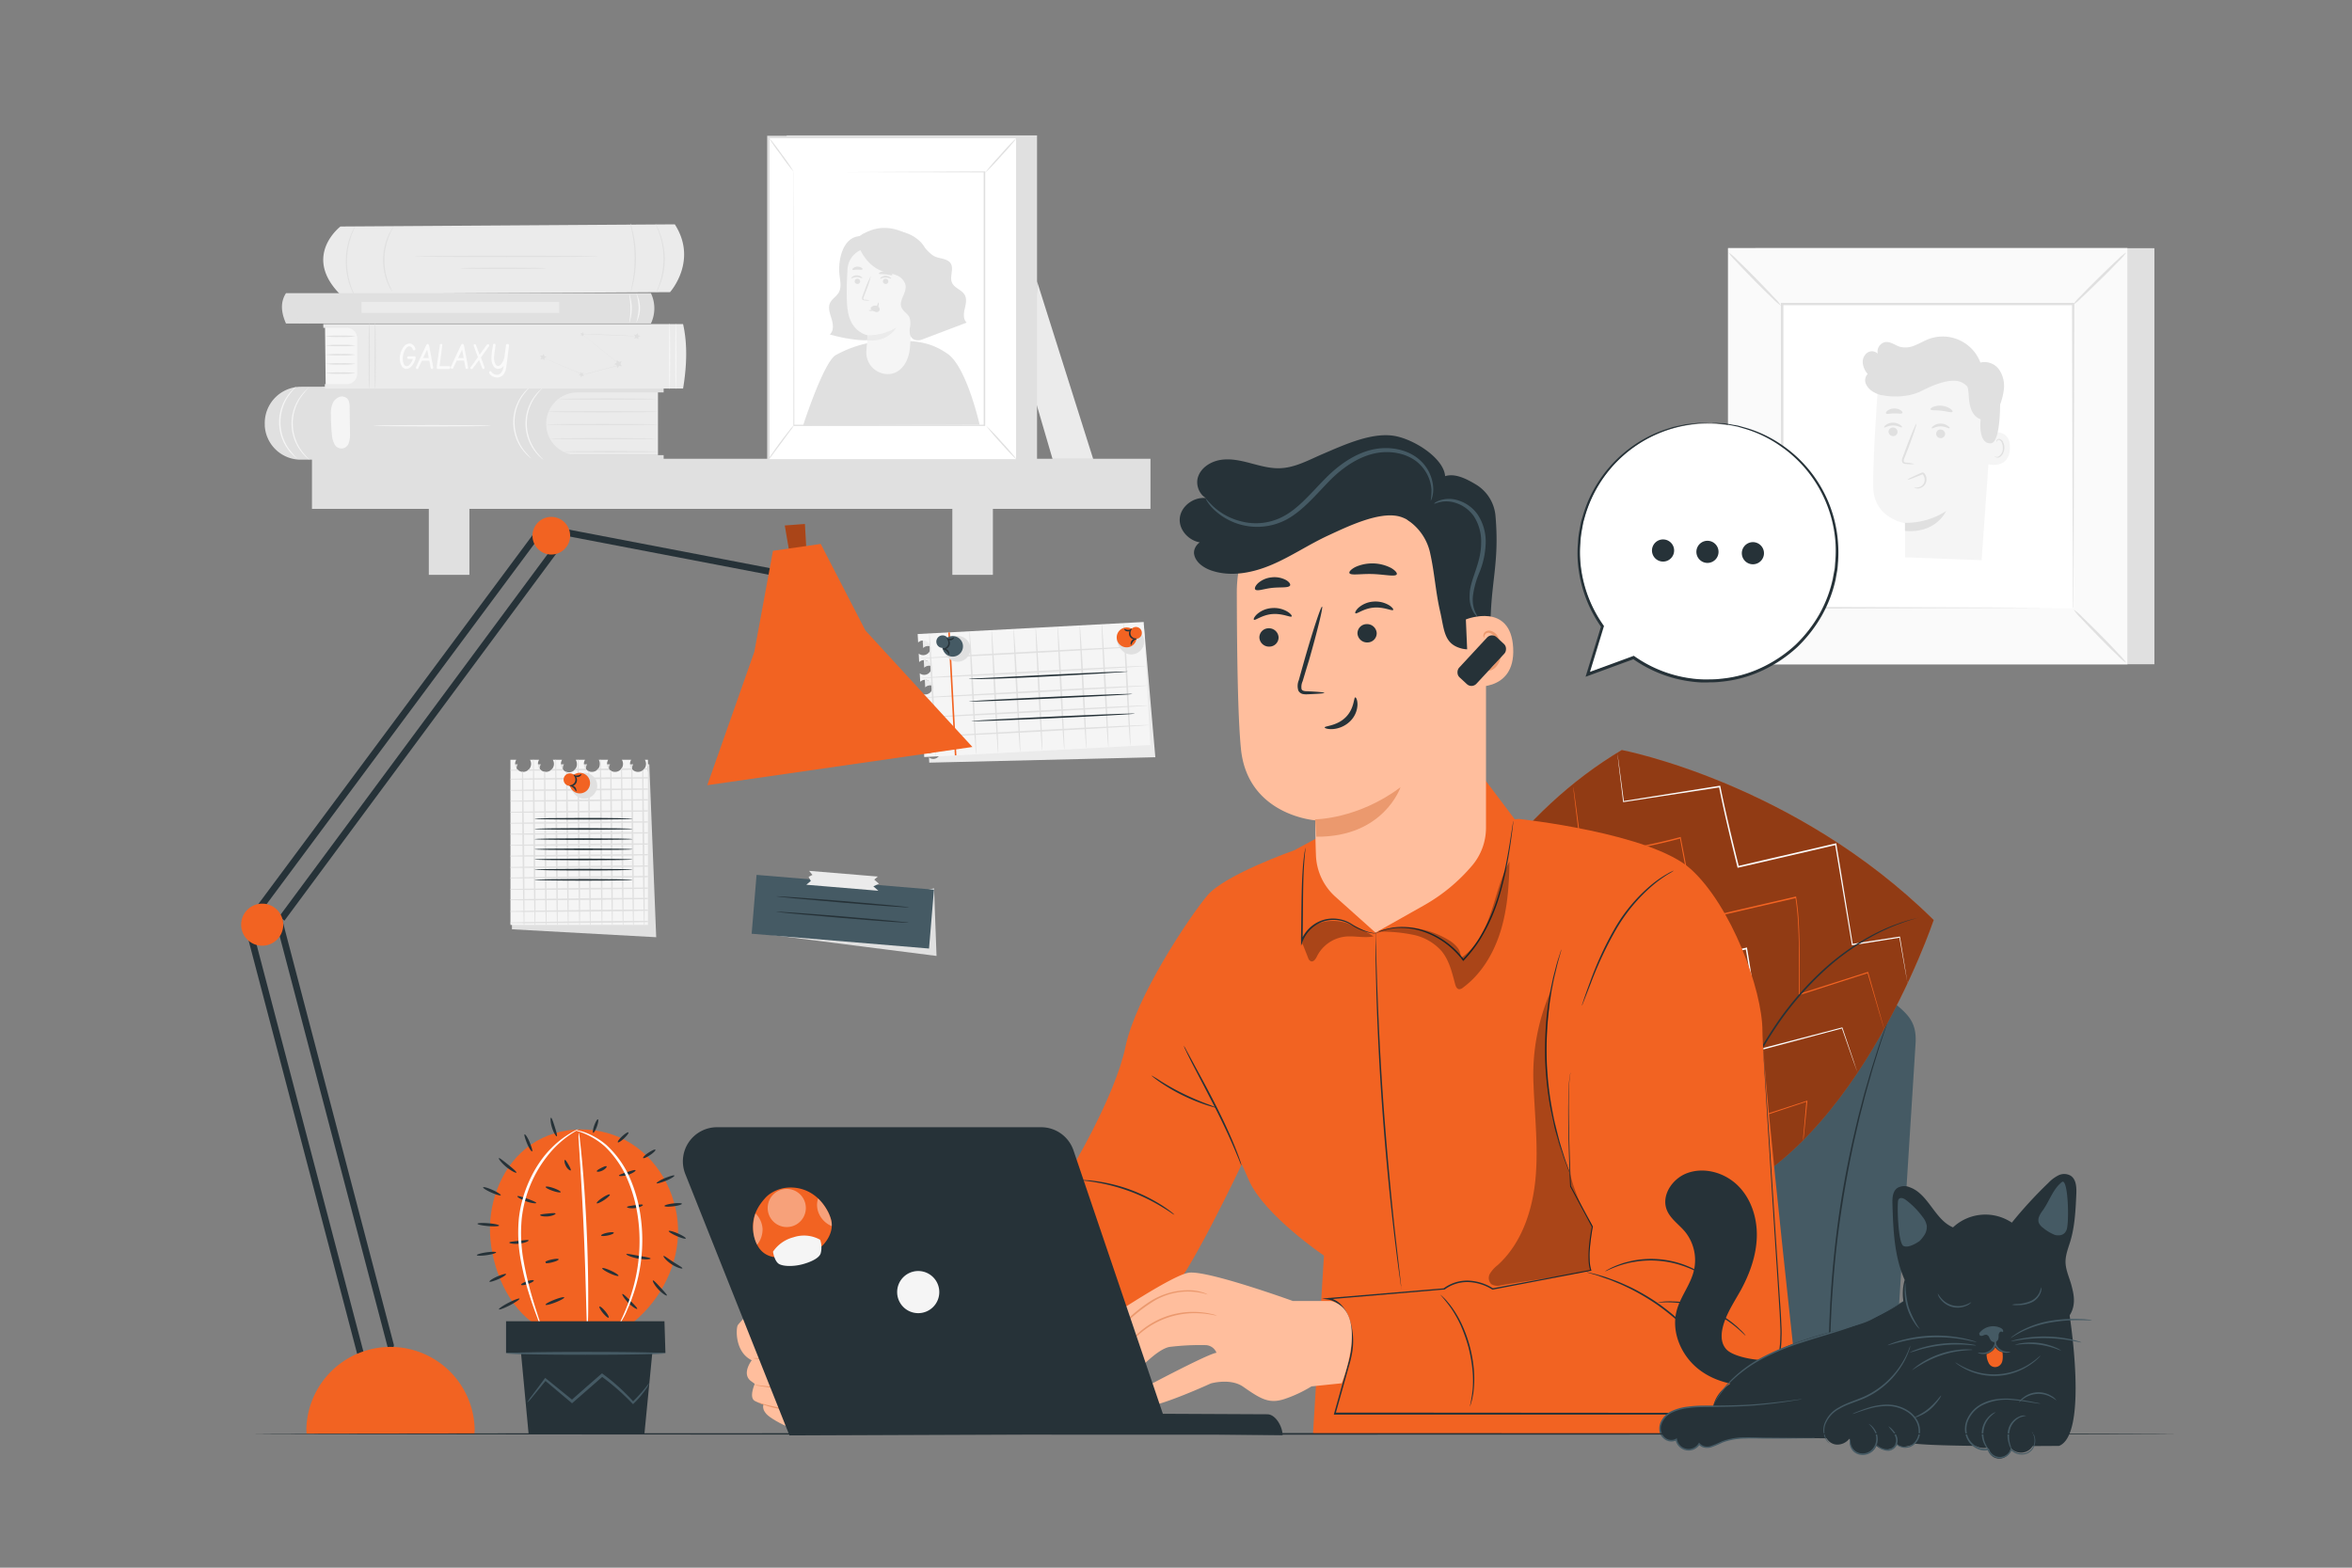 <?xml version="1.0" encoding="UTF-8"?> <svg xmlns="http://www.w3.org/2000/svg" viewBox="0 0 750 500"><rect x="0" y="0" width="750" height="500" fill="#808080" stroke="none"/><defs><clipPath id="a"><path d="M205.64 242.33a2.55 2.55 0 11-4.38 0h-2.95a2.58 2.58 0 01.36 1.29 2.55 2.55 0 11-4.74-1.29h-3a2.48 2.48 0 01.36 1.29 2.55 2.55 0 11-4.74-1.29h-2.95a2.48 2.48 0 01.36 1.29 2.55 2.55 0 11-5.09 0 2.48 2.48 0 01.36-1.29h-2.95a2.55 2.55 0 11-4.74 1.29 2.48 2.48 0 01.36-1.29H169a2.55 2.55 0 11-4.38 0h-1.85V295h43.84v-52.67z" fill="none"></path></clipPath></defs><path fill="#ebebeb" d="M330.69 89.74l17.9 56.64h-12.96l-5.71-19.53.77-37.11z"></path><path fill="#e0e0e0" d="M99.48 146.32h267.38v15.98H99.48z"></path><path fill="#e0e0e0" d="M136.74 158.81h12.94v24.53h-12.94zM303.68 158.81h12.93v24.53h-12.93z"></path><path d="M108.56 72.24s-12 9.14-.5 21.22a1.06 1.06 0 00.76.32l104.84-.61s9-10 1.52-21.62z" fill="#ebebeb"></path><path d="M190.49 81.78c0 .11-13.06.21-29.16.21s-29.16-.1-29.16-.21 13.06-.21 29.16-.21 29.16.09 29.16.21zM174.18 85.57c0 .12-6.14.21-13.71.21s-13.71-.09-13.71-.21 6.14-.21 13.71-.21 13.71.09 13.71.21zM201.21 92.83c-.07 0 .23-1.2.55-3.15a44.82 44.82 0 00.61-7.64 45.93 45.93 0 00-.75-7.64c-.36-1.94-.69-3.12-.62-3.14a3.34 3.34 0 01.31.81c.17.53.38 1.3.6 2.27a37.23 37.23 0 01.15 15.4c-.21 1-.4 1.75-.56 2.28a3.78 3.78 0 01-.29.81zM209 71.42a3.72 3.72 0 01.47.76 10.43 10.43 0 01.46.94c.17.38.37.8.54 1.29a22.93 22.93 0 011 3.47 26 26 0 01.53 4.42 25.25 25.25 0 01-.38 4.41 23.86 23.86 0 01-.94 3.5c-.16.49-.36.91-.52 1.29a8.65 8.65 0 01-.45 1 4.38 4.38 0 01-.45.77c-.08 0 .51-1.17 1.13-3.11a24.43 24.43 0 00.84-3.46 28 28 0 00.35-4.35 27.42 27.42 0 00-.42-4.34 25.19 25.19 0 00-.89-3.45c-.71-1.98-1.27-3.1-1.27-3.14zM125.1 93a3.58 3.58 0 01-.49-.7 7.33 7.33 0 01-.49-.88c-.17-.35-.38-.74-.56-1.2a18.63 18.63 0 01-1-3.31 20.65 20.65 0 01-.4-4.22 20.89 20.89 0 01.52-4.21 17.64 17.64 0 011.11-3.28 11 11 0 01.59-1.19 6.74 6.74 0 01.51-.86c.31-.46.48-.71.51-.69s-.6 1.06-1.34 2.85a20.67 20.67 0 00-1 3.25 22 22 0 00-.48 4.13 23.33 23.33 0 00.36 4.15 21.46 21.46 0 00.92 3.27c.67 1.79 1.32 2.82 1.24 2.89zM113.78 95.53a5.29 5.29 0 01-.54-.8 8.28 8.28 0 01-.54-1c-.2-.4-.44-.84-.64-1.35a22.83 22.83 0 01-1.2-3.71 26 26 0 01-.59-4.73 25.4 25.4 0 01.38-4.75 22.62 22.62 0 011-3.75 14.48 14.48 0 01.57-1.38 10.58 10.58 0 01.5-1 3.37 3.37 0 01.51-.81c.07 0-.6 1.23-1.3 3.3a24.27 24.27 0 00-.93 3.72 24.4 24.4 0 00.2 9.33 24.26 24.26 0 001.1 3.67c.83 2.05 1.56 3.21 1.48 3.26z" fill="#e0e0e0"></path><path d="M209.81 125.09v20.07H171v-20.07z" fill="#ebebeb"></path><path d="M84.43 135.31v.53A11.49 11.49 0 0096 146.61h115.62v-1.45h-27.45a10 10 0 01-10-10 10 10 0 0110-10h27.45V123L96 123.35a11.58 11.58 0 00-11.57 11.96z" fill="#e0e0e0"></path><path d="M209.81 135.39c0 .12-8 .22-17.82.22s-17.83-.1-17.83-.22 8-.21 17.83-.21 17.82.1 17.82.21zM209.25 139.91c0 .12-7.55.22-16.87.22s-16.87-.1-16.87-.22 7.55-.21 16.87-.21 16.87.1 16.87.21zM209.81 144.05c0 .12-6.79.21-15.16.21s-15.17-.09-15.17-.21 6.79-.21 15.17-.21 15.16.09 15.16.21zM209.81 131.33c0 .12-7.82.21-17.46.21s-17.46-.09-17.46-.21 7.81-.21 17.46-.21 17.46.1 17.46.21zM209.25 127.27c0 .12-7 .21-15.54.21s-15.55-.09-15.55-.21 7-.21 15.55-.21 15.54.09 15.54.21z" fill="#e0e0e0"></path><path d="M98.44 123.69a27.3 27.3 0 00-2.44 2.92 14.87 14.87 0 00.21 17.19 27.72 27.72 0 002.52 2.87 5.18 5.18 0 01-.83-.62A13.55 13.55 0 0196 144a14.61 14.61 0 01-.21-17.54 13.36 13.36 0 011.88-2.11 4 4 0 01.77-.66z" fill="#f5f5f5"></path><path d="M94.53 123.26a26.66 26.66 0 00-2.45 2.92 14.87 14.87 0 00.2 17.2 28.15 28.15 0 002.52 2.86 4.48 4.48 0 01-.83-.62 13.08 13.08 0 01-1.97-2.07 14.61 14.61 0 01-.17-17.55 13.36 13.36 0 011.88-2.11 4 4 0 01.82-.63zM173.09 123.69a25.94 25.94 0 00-2.46 2.92 14.87 14.87 0 00.21 17.19 26.34 26.34 0 002.52 2.87 5.18 5.18 0 01-.83-.62 13.07 13.07 0 01-1.93-2.05 14.61 14.61 0 01-.21-17.54 12.88 12.88 0 011.88-2.11 4 4 0 01.82-.66z" fill="#f5f5f5"></path><path d="M169.18 123.26a27.3 27.3 0 00-2.46 2.92 14.89 14.89 0 00.21 17.2 28.15 28.15 0 002.52 2.86 4.48 4.48 0 01-.83-.62 13.08 13.08 0 01-1.93-2.07 14.61 14.61 0 01-.21-17.54 13.36 13.36 0 011.88-2.11 4 4 0 01.82-.64zM111.6 138.13l-.11-8.16a5.72 5.72 0 00-.29-2.1 2 2 0 00-1.55-1.3c-1-.46-2.61.4-3.32 1.57a7.69 7.69 0 00-.81 4 57.74 57.74 0 00.32 6.44 7.24 7.24 0 00.76 2.95 2.46 2.46 0 004.66-.39 8.21 8.21 0 00.34-3.01zM156.5 135.79c0 .11-8.36.21-18.66.21s-18.67-.1-18.67-.21 8.35-.22 18.67-.22 18.66.1 18.66.22zM103.85 122.89l-.21-19.02h10.35l.36 19.02h-10.5z" fill="#f5f5f5"></path><path d="M113.38 107.25a26.61 26.61 0 01-4.81.22 26.61 26.61 0 01-4.81-.22 28.42 28.42 0 014.81-.21 28.42 28.42 0 014.81.21zM113.38 110.19a27.22 27.22 0 01-4.81.21 27.22 27.22 0 01-4.81-.21 27.22 27.22 0 014.81-.21 27.22 27.22 0 014.81.21zM113.38 113.12a26.61 26.61 0 01-4.81.22 26.61 26.61 0 01-4.81-.22 28.42 28.42 0 014.81-.21 28.42 28.42 0 014.81.21zM113.38 116.06a27.22 27.22 0 01-4.81.21 27.22 27.22 0 01-4.81-.21 27.22 27.22 0 014.81-.21 27.22 27.22 0 014.81.21zM113.38 119a26.61 26.61 0 01-4.81.22 26.61 26.61 0 01-4.81-.22 28.42 28.42 0 014.81-.21 28.42 28.42 0 014.81.21z" fill="#e0e0e0"></path><path d="M103.09 103.37h114.73c1.42 6.29 1.22 13.22 0 20.55H103.58v-1.4h7a3.29 3.29 0 003.3-3.29v-11.38a3.29 3.29 0 00-3.3-3.29h-7.47z" fill="#ebebeb"></path><path d="M130.21 113.66h1.92a.35.35 0 01.2 0 .39.39 0 01.21.36.22.22 0 010 .12c0 .16-.08.33-.12.49a5.49 5.49 0 01-1.2 2.17 2.29 2.29 0 01-1.64.84h-.23a1.88 1.88 0 01-1.3-1 4.29 4.29 0 01-.57-2.3 6.24 6.24 0 01.23-1.64 5.55 5.55 0 011.13-2.22 2.33 2.33 0 011.73-.92 1.59 1.59 0 01.72.17 2.32 2.32 0 011.12 1.4.41.41 0 01.05.19.36.36 0 01-.06.2.38.38 0 01-.35.21h-.13a.41.41 0 01-.27-.26 1.9 1.9 0 00-.23-.45 1.07 1.07 0 00-.91-.55 1.14 1.14 0 00-.64.23 3.37 3.37 0 00-1 1.51 5.65 5.65 0 00-.45 2.16 4 4 0 00.32 1.69 1.12 1.12 0 001 .75 1.35 1.35 0 00.93-.56 4.92 4.92 0 001-1.77h-1.37c-.3 0-.45-.2-.46-.46a.57.57 0 010-.14.43.43 0 01.37-.22zM136.73 109.92s0 .08.05.14q.12.42 1.35 7.11a.36.36 0 010 .1.42.42 0 01-.06.21.37.37 0 01-.34.21h-.07a.37.37 0 01-.31-.29l-.46-2.36h-2.36l-1.13 2.37a.2.2 0 010 .08.42.42 0 01-.35.2.4.4 0 01-.22-.06.41.41 0 01-.19-.35.5.5 0 010-.12c.07-.17.19-.43.35-.78q2.47-5.4 3-6.38a.46.46 0 01.4-.28.43.43 0 01.34.2zm-.52 1.59l-1.27 2.68h1.8zM143.13 117.69h-3.46a.43.43 0 01-.22-.06.65.65 0 01-.2-.44q0-.21 1-7.08a.77.77 0 010-.15.37.37 0 01.37-.26.41.41 0 01.19 0 .4.4 0 01.22.37c0 .31-.11 1-.24 1.94l-.62 4.78h2.94a.78.78 0 01.22 0 .39.39 0 01.26.39.27.27 0 010 .13.47.47 0 01-.46.38zM147.85 109.92a1 1 0 01.06.14q.12.42 1.35 7.11a.36.36 0 010 .1.42.42 0 01-.06.21.38.38 0 01-.34.21h-.07a.38.38 0 01-.32-.29L148 115h-2.36l-1.13 2.37a.2.2 0 010 .08.45.45 0 01-.35.2.46.46 0 01-.23-.06.43.43 0 01-.19-.35.27.27 0 010-.12c.07-.17.19-.43.35-.78q2.48-5.4 3-6.38a.45.45 0 01.4-.28.42.42 0 01.36.24zm-.51 1.59l-1.27 2.68h1.8zM153.36 114c.27.75.48 1.33.63 1.73.36 1 .53 1.51.53 1.56a.37.37 0 01-.06.21.4.4 0 01-.35.19.36.36 0 01-.34-.28l-.07-.17c-.18-.43-.49-1.24-.92-2.44l-2 2.68a.46.46 0 01-.36.21.54.54 0 01-.22 0 .39.39 0 01-.19-.35v-.09a1 1 0 01.21-.33c.66-.85 1.38-1.86 2.17-3-.08-.23-.16-.45-.24-.65-.73-2-1.1-3-1.1-3.06a.54.54 0 010-.21.36.36 0 01.34-.2.41.41 0 01.38.22l1.16 3.12 2.3-3.14a.47.47 0 01.37-.2.41.41 0 01.19 0 .38.38 0 01.2.36.43.43 0 010 .19zM161.92 109.74a.41.41 0 01.19.05.39.39 0 01.22.35c-.56 4.47-.88 6.89-.93 7.25a4.49 4.49 0 01-.74 1.89 2.7 2.7 0 01-2.3 1.12 2.65 2.65 0 01-1.11-.29A2.46 2.46 0 01156 119a.45.45 0 010-.2.54.54 0 010-.21.41.41 0 01.36-.2.38.38 0 01.31.17 2.23 2.23 0 001.77 1 1.79 1.79 0 001.38-.7 3.82 3.82 0 00.76-2.17 2.16 2.16 0 01-.51.54 2.06 2.06 0 01-1.24.4h-.23a1.83 1.83 0 01-1.31-1 4.2 4.2 0 01-.58-2.3c0-.42 0-.85.06-1.3.06-.7.22-1.69.46-3a.56.56 0 010-.12.39.39 0 01.37-.28.36.36 0 01.2.06.37.37 0 01.21.33c0 .21-.07.73-.19 1.57a23.17 23.17 0 00-.28 2.41 5 5 0 00.31 1.88c.24.56.58.84 1 .84h.14a1.92 1.92 0 001-.83 5 5 0 00.85-1.91l.53-3.94a.48.48 0 01.05-.17.39.39 0 01.5-.13z" fill="#fafafa"></path><path d="M213.51 124.19c-.12 0-.21-4.72-.21-10.54s.09-10.55.21-10.55.21 4.72.21 10.55-.09 10.54-.21 10.54z" fill="#f5f5f5"></path><path d="M119.63 124.19c-.12 0-.21-4.72-.21-10.54s.09-10.55.21-10.55.21 4.72.21 10.55-.1 10.54-.21 10.54z" fill="#e0e0e0"></path><path d="M215.52 124.19c-.11 0-.21-4.72-.21-10.54s.1-10.55.21-10.55.22 4.72.22 10.55-.1 10.54-.22 10.54z" fill="#f5f5f5"></path><path d="M117.75 124.19c-.12 0-.22-4.72-.22-10.54s.1-10.55.22-10.55.21 4.72.21 10.55-.1 10.54-.21 10.54zM185.69 106.57l12.13 9.78.11.09h-.14l-1.61.43-10.24 2.68-9.28-3.93-2.66-1.13-.7-.3-.17-.08h-.06.06l.18.07.7.28 2.64 1.1 9.3 3.88 10.24-2.7 1.61-.42v.12l-12.1-9.82" fill="#e0e0e0"></path><path fill="#e0e0e0" d="M196.7 114.8l.67.62.88-.19-.39.82.46.78-.9-.11-.6.68-.17-.9-.83-.36.79-.44.09-.9zM185.07 118.65l.45.38.57-.16-.22.55.33.49-.59-.04-.36.46-.15-.57-.55-.21.5-.31.02-.59zM172.22 113.38l.72.05.45-.57.18.7.68.25-.61.38-.03.72-.55-.46-.7.2.27-.67-.41-.6zM202.14 106.73l.72.04.45-.56.18.7.67.24-.61.39-.02.72-.56-.46-.69.2.26-.67-.4-.6zM185.1 106.26l.46.02.29-.36.11.45.44.16-.39.24-.02.46-.36-.29-.44.13.17-.43-.26-.38z"></path><path d="M203.15 107.23s-3.92-.08-8.76-.29-8.76-.41-8.75-.46 3.92.09 8.76.29 8.75.42 8.75.46zM207.56 103.19H91.2c-1.53-3.46-1.9-6.74 0-9.69h116.36a11.28 11.28 0 010 9.69z" fill="#e0e0e0"></path><path fill="#ebebeb" d="M115.29 96.27h63.04v3.52h-63.04z"></path><path d="M95.66 103.24a3.51 3.51 0 01-.92-1.17 8.68 8.68 0 01-1.06-3.44 8.55 8.55 0 01.45-3.57 3.4 3.4 0 01.7-1.31 11.61 11.61 0 01-.42 1.4 10.4 10.4 0 00-.31 3.45 10.26 10.26 0 00.91 3.33 10.92 10.92 0 01.65 1.31zM98.18 103.24a3.51 3.51 0 01-.92-1.17 8.52 8.52 0 01-1.06-3.44 8.39 8.39 0 01.45-3.57 3.4 3.4 0 01.7-1.31 11.61 11.61 0 01-.42 1.4 10.14 10.14 0 00-.31 3.45 9.78 9.78 0 00.91 3.33 10.92 10.92 0 01.65 1.31z" fill="#e0e0e0"></path><path d="M202.85 103a20.31 20.31 0 00.82-4.74 20.2 20.2 0 00-.77-4.75 9.87 9.87 0 01-.05 9.49zM200.68 103c-.12 0 .37-2.07.35-4.64s-.49-4.6-.36-4.63a14.08 14.08 0 010 9.27z" fill="#f5f5f5"></path><path fill="#e0e0e0" d="M250.84 43.18h79.85v104.2h-79.31l-.54-104.2z"></path><path fill="#fff" d="M324.42 146.83h-79.39V43.69h79.39z"></path><path d="M324.82 43.3v103.92h-80.18V43.3zM324 146.44V44.08h-78.6v102.36z" fill="#e0e0e0"></path><path fill="#fff" d="M253.32 54.88h60.78v80.8h-60.78z"></path><path d="M253.2 54.86v22.5c0 14.21.05 34.38.09 58.3l-.18-.19h60.77l-.21.21v-80.8l.33.12-44.14-.09h-16.64 16.54l44.24-.22h.16v81.17H253v-.18c0-24 .07-44.18.09-58.42 0-7.09 0-12.69.05-16.53v-4.36-1.12c0-.26.06-.39.06-.39z" fill="#e0e0e0"></path><path d="M244.85 146.83a11.18 11.18 0 011.07-1.75c.71-1 1.71-2.47 2.85-4s2.23-2.92 3-3.89a8.9 8.9 0 011.39-1.51 12.12 12.12 0 01-1.16 1.69l-2.94 4-2.94 3.95a10.13 10.13 0 01-1.27 1.51zM245 43.69a58.48 58.48 0 014.24 5.46 58.16 58.16 0 013.92 5.71A55.64 55.64 0 01249 49.4a59 59 0 01-4-5.71z" fill="#e0e0e0"></path><path fill="#fff" d="M324.43 43.69l-10.45 11.58"></path><path d="M314 55.27a72.78 72.78 0 015.07-5.93 71.87 71.87 0 015.38-5.65 74.73 74.73 0 01-5.08 5.93 73 73 0 01-5.37 5.65zM324.43 146.83a68.41 68.41 0 01-5.15-5.39 66.84 66.84 0 01-4.83-5.67 71.78 71.78 0 015.14 5.39 70.65 70.65 0 014.84 5.67zM256.1 135.66s6.54-20.26 10.43-22.42a37.36 37.36 0 0117.07-4.62c9-.08 13.28.59 18.56 4.22 6.09 4.19 10.22 22.61 10.22 22.61M274.24 75.32c-5.59.25-7 7.76-6.58 12 .18 2 .8 4.24-.22 6-.73 1.25-2.16 2-2.76 3.31-.74 1.59 0 3.43.5 5.1s.76 3.79-.58 4.93a48.42 48.42 0 009.65 1.81 16.33 16.33 0 009.46-2.1" fill="#e0e0e0"></path><path d="M270.25 90.31c-3.69-8.45 1.31-13.62 4.58-15.48a13.79 13.79 0 016.48-1.4 23.71 23.71 0 016.57.58 11.85 11.85 0 015.7 3.19c2.69 2.86 3.31 7.1 3.07 11a30.68 30.68 0 01-3.86 13.17 3.15 3.15 0 01-1.14 1.33 1.19 1.19 0 01-1.58-.28" fill="#e0e0e0"></path><path d="M282.7 119.3c3.79.26 7.11-3 7.5-8.85l2-29.72-.14 2.06a2.4 2.4 0 00-2.15-2.42l-11.77-1.21a7.16 7.16 0 00-7.89 6.71c-.27 4.52-.43 10.06.12 13.43 1.1 6.78 6.3 7.63 6.3 7.63l-.4 4.93a6.88 6.88 0 006.4 7.44z" fill="#f5f5f5"></path><path d="M272.54 89.7a.86.86 0 00.84.87.84.84 0 00.9-.79.87.87 0 00-.85-.87.83.83 0 00-.89.79zM271.49 88.74c.11.11.76-.38 1.7-.38s1.63.47 1.73.36-.06-.26-.36-.48a2.49 2.49 0 00-1.39-.42 2.32 2.32 0 00-1.35.44c-.29.23-.38.43-.33.48zM281.54 89.7a.86.86 0 00.84.87.82.82 0 00.89-.79.86.86 0 00-.84-.87.82.82 0 00-.89.79z" fill="#e0e0e0"></path><path d="M280.7 88.89c.1.11.76-.38 1.7-.38s1.62.47 1.73.35-.06-.25-.37-.47a2.43 2.43 0 00-1.38-.42 2.25 2.25 0 00-1.35.44c-.29.22-.39.43-.33.48zM277.32 95.85a5.53 5.53 0 00-1.53-.27c-.23 0-.46-.08-.5-.24a1.17 1.17 0 01.16-.71c.22-.58.45-1.18.7-1.82a31 31 0 001.57-4.81 31.94 31.94 0 00-2 4.63c-.24.64-.46 1.25-.67 1.84a1.38 1.38 0 00-.13.93.62.62 0 00.4.35 1.62 1.62 0 00.4.06 6.38 6.38 0 001.6.04z" fill="#e0e0e0"></path><path d="M276.7 106.93a17.31 17.31 0 009.09-2.45s-2.43 4.7-9.22 4.09z" fill="#ebebeb"></path><path d="M277.72 98.1a1.7 1.7 0 011.51-.63 1.54 1.54 0 011.07.57 1 1 0 01.07 1.11 1.13 1.13 0 01-1.22.32 3.57 3.57 0 01-1.2-.71 1 1 0 01-.27-.28.32.32 0 010-.35" fill="#e0e0e0"></path><path d="M280.08 96.49c-.16 0-.16 1-1 1.73s-1.95.61-2 .76.24.19.7.2a2.49 2.49 0 001.63-.57 2.21 2.21 0 00.79-1.45c.06-.43-.05-.68-.12-.67zM280.27 87.25c.09.26 1 .13 2.13.26s2 .43 2.13.2-.09-.35-.45-.6a3.57 3.57 0 00-1.58-.54 3.35 3.35 0 00-1.66.2c-.41.16-.61.36-.57.48zM271.82 86c.17.21.81 0 1.59 0s1.43.14 1.59-.09 0-.32-.33-.52a2.18 2.18 0 00-1.29-.34 2.1 2.1 0 00-1.26.43c-.28.23-.37.45-.3.52z" fill="#e0e0e0"></path><path d="M275.58 74.43c6.57-3.7 13.63-1.11 18.95 4.23 1.18 1.18 2.23 2.57 3.76 3.22s3.85.6 4.84 2.1c1.14 1.76-.4 4.24.43 6.17.78 1.77 3.21 2.28 4.11 4 .71 1.34.27 3-.07 4.45s-.46 3.26.65 4.29l-14.14 5.37a3.68 3.68 0 01-2 .22c-2-.4-2.16-2.26-2-3.8a6.38 6.38 0 00-.09-3.42c-.58-1.25-2-1.91-2.55-3.18-.92-2.24 1.62-4.57 1.31-7a4.51 4.51 0 00-2.88-3.27c-1.39-.6-2.93-.8-4.37-1.27-3.34-1.06-6.09-4.12-7.51-7.52a3.66 3.66 0 011.52-4.61zM559.7 79.16h127.29v132.69H559.7z" fill="#e0e0e0"></path><path fill="#fafafa" d="M551.08 79.16h127.29v132.69H551.08z"></path><path d="M678.41 211.89H551V79.12h127.41zm-127.29-.08h127.21V79.2H551.12z" fill="#e0e0e0"></path><path fill="#fff" d="M568.19 97h93.07v97.02h-93.07z"></path><path d="M568.19 194.66a15.25 15.25 0 01-2.3 2.67c-1.49 1.57-3.57 3.69-5.91 6s-4.5 4.36-6.09 5.82a14.13 14.13 0 01-2.69 2.24 14.93 14.93 0 012.29-2.66c1.49-1.57 3.58-3.7 5.93-6s4.5-4.37 6.09-5.83a14.17 14.17 0 012.68-2.24zM661.26 194.42a15.7 15.7 0 012.67 2.3c1.57 1.49 3.69 3.58 6 5.92s4.36 4.49 5.81 6.08a14.87 14.87 0 012.25 2.69 14.15 14.15 0 01-2.66-2.29c-1.57-1.48-3.7-3.58-6-5.93s-4.38-4.5-5.83-6.09a14.17 14.17 0 01-2.24-2.68zM661 97.26a15.25 15.25 0 012.3-2.67c1.49-1.57 3.57-3.69 5.92-6s4.49-4.36 6.08-5.82a14.13 14.13 0 012.7-2.24 14.93 14.93 0 01-2.29 2.66c-1.49 1.57-3.58 3.7-5.93 6s-4.5 4.37-6.09 5.83a14.17 14.17 0 01-2.69 2.24zM567.93 97.5a15.7 15.7 0 01-2.67-2.3c-1.57-1.49-3.69-3.57-6-5.92s-4.37-4.49-5.82-6.08a14 14 0 01-2.24-2.69 14.71 14.71 0 012.65 2.29c1.57 1.48 3.7 3.58 6 5.93s4.38 4.5 5.83 6.09a14.17 14.17 0 012.25 2.68z" fill="#e0e0e0"></path><path d="M661 194v-.47-1.36-5.24c0-4.59 0-11.28-.09-19.77-.05-17-.11-41.2-.19-70.18l.36.36h-92.8l.41-.41c0 35.61 0 68.92-.06 97l-.35-.36 67.2.18 18.88.1h6.29a2.28 2.28 0 01.45 0h-6.59l-18.79.09-67.43.18h-.36V194c0-28.1 0-61.41-.05-97v-.41h93.58V97c-.07 29.08-.14 53.36-.18 70.41 0 8.46-.07 15.12-.09 19.69 0 2.24 0 4-.05 5.17v1.32a2 2 0 01-.14.41z" fill="#e0e0e0"></path><path d="M634 126.6a34.89 34.89 0 00-35.06-4.4s-1.74 23-1.61 33.08 10.16 11.6 10.16 11.6v10.87l24.4.92 3.64-50.92z" fill="#f5f5f5"></path><path d="M607.46 166.74a23.4 23.4 0 0013.09-3.74s-3.09 7.22-13.11 6.32z" fill="#e0e0e0"></path><path d="M634.24 138.14c.17-.07 6.9-2 6.68 4.83s-7.07 5.22-7.07 5 .39-9.83.39-9.83z" fill="#f5f5f5"></path><path d="M636 145.46s.11.09.31.19a1.21 1.21 0 00.9 0 3 3 0 001.45-2.61 3.94 3.94 0 00-.28-1.72 1.39 1.39 0 00-.87-1 .61.61 0 00-.72.3c-.1.19-.06.33-.09.34s-.15-.12-.08-.4a.8.8 0 01.28-.42.88.88 0 01.67-.15 1.65 1.65 0 011.21 1.1 4 4 0 01.36 1.93c-.09 1.38-.84 2.65-1.84 2.9a1.28 1.28 0 01-1.09-.21c-.21-.08-.21-.23-.21-.25zM602.22 137.64a1.45 1.45 0 001.39 1.45 1.37 1.37 0 001.47-1.3 1.43 1.43 0 00-1.38-1.44 1.37 1.37 0 00-1.48 1.29z" fill="#e0e0e0"></path><path d="M600.83 136.32c.18.18 1.27-.62 2.81-.62s2.67.78 2.84.59-.1-.42-.59-.78a4 4 0 00-2.28-.7 3.8 3.8 0 00-2.23.72c-.47.36-.64.7-.55.79zM617.39 138.29a1.44 1.44 0 001.38 1.45 1.38 1.38 0 001.48-1.3 1.44 1.44 0 00-1.38-1.44 1.36 1.36 0 00-1.48 1.29zM616 136.6c.18.19 1.27-.61 2.81-.61s2.68.78 2.84.59-.09-.42-.59-.78a3.85 3.85 0 00-2.27-.7 3.79 3.79 0 00-2.24.72c-.48.36-.64.7-.55.78zM610.4 148a10.94 10.94 0 00-2.51-.45c-.39 0-.77-.12-.83-.39a2 2 0 01.26-1.16q.55-1.44 1.17-3c1.61-4.27 2.78-7.78 2.61-7.85s-1.62 3.35-3.24 7.62c-.39 1.05-.76 2.06-1.12 3a2.32 2.32 0 00-.2 1.54 1 1 0 00.65.58 2.43 2.43 0 00.67.09 9.5 9.5 0 002.54.02zM615.6 130.56c.15.42 1.69.22 3.5.44s3.27.71 3.51.33c.11-.18-.14-.57-.73-1a6 6 0 00-2.61-.91 5.82 5.82 0 00-2.74.32c-.66.26-1 .62-.93.82zM601.4 131.85c.27.35 1.33 0 2.61 0s2.36.24 2.61-.13c.11-.18-.06-.53-.53-.86a3.62 3.62 0 00-2.13-.57 3.52 3.52 0 00-2.08.7c-.45.33-.6.69-.48.86z" fill="#e0e0e0"></path><path d="M594 115.86a3.7 3.7 0 011.37-3.31 2.64 2.64 0 013.41.25 3.06 3.06 0 012.63-3.72c1.64-.1 3 1.14 4.62 1.57a7.44 7.44 0 004.68-.54c1.49-.6 2.88-1.43 4.38-2a12.84 12.84 0 0116.42 7.53 5.7 5.7 0 016 2.29 9.37 9.37 0 011.44 6.59 21.4 21.4 0 01-1.15 4.5v.39c-.11 5.52-.73 12-3.08 12-4.11.07-3.13-7.67-3.13-7.67-5-1.94-3.16-9.49-4.42-10.63s-3.9-3.81-14.44 1.58c-4.1 2.09-9.54 2-12.51 1.35h-.27.05-.08a9.35 9.35 0 01-2.71-1.14 5.46 5.46 0 01-2.23-2.48 2.93 2.93 0 01.58-3.14 6.48 6.48 0 01-1.56-3.42zM610.41 155.51a4.59 4.59 0 001.77-.21 2.55 2.55 0 001.33-1.22 2.62 2.62 0 000-2.16 2.69 2.69 0 00-.28-.5c-.14-.14-.11-.13-.25-.11s-.36.14-.53.21l-.55.22c-.71.29-1.35.54-1.89.74a5.6 5.6 0 01-1.8.54 5.9 5.9 0 011.64-.92c.52-.26 1.14-.55 1.84-.86l.53-.24a5.43 5.43 0 01.61-.25.7.7 0 01.49 0 1 1 0 01.36.28 3 3 0 01.28 3.28 2.84 2.84 0 01-1.68 1.36 2.78 2.78 0 01-1.44.06c-.29-.07-.44-.18-.43-.22z" fill="#e0e0e0"></path><g><path d="M459.13 329.84a16.4 16.4 0 0116-13.77c34.54-.46 122.48-1.25 127.2 2.49 5.88 4.67 9 7.06 8.49 14.47-.43 6.8-7.84 124.29-7.84 124.29H438.37z" fill="#455a64"></path><path d="M584.2 457.38a2.49 2.49 0 01-.05-.35c0-.25 0-.59-.08-1-.07-.92-.17-2.24-.29-3.91s-.26-3.79-.34-6.21-.24-5.18-.24-8.23c0-1.53 0-3.13-.05-4.79s0-3.4.06-5.19c0-3.59.21-7.42.38-11.45.46-8.06 1.22-16.9 2.45-26.13s2.91-18 4.62-25.85c.91-3.93 1.75-7.67 2.69-11.14.46-1.73.87-3.41 1.33-5s.91-3.13 1.33-4.6c.82-2.94 1.71-5.55 2.43-7.87s1.41-4.28 2-5.89 1-2.82 1.32-3.7l.36-1c.08-.21.13-.32.13-.32a1.58 1.58 0 01-.08.34l-.31 1c-.29.89-.7 2.14-1.23 3.74s-1.21 3.59-1.9 5.91-1.56 4.94-2.35 7.88c-.42 1.47-.85 3-1.3 4.61s-.85 3.29-1.3 5c-.92 3.46-1.74 7.21-2.64 11.13-1.69 7.88-3.29 16.6-4.57 25.82s-2 18-2.49 26.08c-.18 4-.4 7.85-.43 11.44 0 1.79-.09 3.52-.09 5.18v4.78c0 3.05.11 5.81.17 8.23s.15 4.5.24 6.2.15 3 .19 3.93v1a1.88 1.88 0 01.04.36zM491.65 375.21s.08 0 .25-.1a2.42 2.42 0 01.76 0 3.43 3.43 0 012.41 1.42 3.93 3.93 0 01.24 4.1 5.25 5.25 0 01-1.6 1.93 5 5 0 01-2.55.89 4.14 4.14 0 01-2.63-.69 3.28 3.28 0 01-1.36-2.14 4.47 4.47 0 011.26-3.94c1.85-1.58 3.48-1.63 3.45-1.48s-.09 0-.25 0a4.16 4.16 0 00-.7.24 7.23 7.23 0 00-2.24 1.45 4.16 4.16 0 00-1.05 3.59 2.79 2.79 0 001.18 1.81 3.62 3.62 0 002.3.59 4.49 4.49 0 002.29-.79 4.55 4.55 0 001.47-1.72 3.58 3.58 0 00-.11-3.68 3.41 3.41 0 00-2.13-1.43 8 8 0 00-.99-.05zM517.46 360.28c0 .11-1.7-.2-4.42.05a20.26 20.26 0 00-16.6 11.67c-1.17 2.47-1.45 4.16-1.56 4.14a4.72 4.72 0 01.19-1.19 17 17 0 011-3.1A19.7 19.7 0 01513 360a17.75 17.75 0 013.27.09 4.59 4.59 0 011.19.19zM469.72 390.85a3.46 3.46 0 01.39-.85 12.77 12.77 0 011.45-2.08 15.43 15.43 0 0115.18-5.18 13.65 13.65 0 012.42.77 3.62 3.62 0 01.83.43c0 .1-1.24-.47-3.32-.84a16.08 16.08 0 00-14.84 5.06c-1.41 1.56-2.02 2.74-2.11 2.69zM501.57 394.94a6.38 6.38 0 01-1.69-1.22 18.87 18.87 0 01-3.27-3.85 18.44 18.44 0 01-2.13-4.57 6 6 0 01-.41-2.05 36.91 36.91 0 003 6.34 38.71 38.71 0 004.5 5.35zM547.23 376.6s.08-.05.25-.1a2.42 2.42 0 01.76 0 3.47 3.47 0 012.41 1.42 4 4 0 01.25 4.1 5.28 5.28 0 01-1.61 1.93 5 5 0 01-2.55.89 4.14 4.14 0 01-2.63-.69 3.32 3.32 0 01-1.36-2.14A4.47 4.47 0 01544 378c1.85-1.57 3.48-1.63 3.45-1.48s-.09 0-.25.05a4.16 4.16 0 00-.7.24 7.23 7.23 0 00-2.24 1.45 4.16 4.16 0 00-1 3.59 2.83 2.83 0 001.18 1.81 3.62 3.62 0 002.3.59 4.49 4.49 0 002.29-.79 4.55 4.55 0 001.47-1.72 3.58 3.58 0 00-.11-3.68 3.41 3.41 0 00-2.13-1.43 8 8 0 00-1.03-.03zM573 361.67c0 .11-1.7-.2-4.42.05A20.26 20.26 0 00552 373.35c-1.17 2.47-1.45 4.16-1.56 4.14a4.72 4.72 0 01.19-1.19 17 17 0 011-3.1 19.7 19.7 0 0116.91-11.85 17.75 17.75 0 013.27.09 4.59 4.59 0 011.19.23zM525.3 392.24a3.46 3.46 0 01.39-.85 13.45 13.45 0 011.45-2.08 15.48 15.48 0 0115.18-5.18 14.09 14.09 0 012.43.77 3 3 0 01.82.44c0 .09-1.24-.48-3.32-.85a16.06 16.06 0 00-14.83 5.06c-1.42 1.56-2.03 2.74-2.12 2.69zM557.15 396.33a6.38 6.38 0 01-1.69-1.22 19.19 19.19 0 01-3.27-3.85 18.44 18.44 0 01-2.13-4.57 6 6 0 01-.41-2 37 37 0 003 6.33 38.71 38.71 0 004.5 5.31z" fill="#263238"></path></g><g><path d="M616.61 293.43c-44.3-43.77-99.46-54.22-99.46-54.22-32.8 19.56-54.93 52.39-71.78 91.79 28.26 26.15 64.6 51.22 95.7 53.52 49.18-12.43 75.54-91.09 75.54-91.09z" fill="#f26322"></path><path d="M616.61 293.43c-44.3-43.77-99.46-54.22-99.46-54.22-32.8 19.56-54.93 52.39-71.78 91.79 28.26 26.15 64.6 51.22 95.7 53.52 49.18-12.43 75.54-91.09 75.54-91.09z" opacity=".4"></path><path d="M600.82 328.18a1.58 1.58 0 01-.11-.3l-.28-.9c-.25-.82-.6-2-1.06-3.52l-3.89-13.23.19.11-21.73 7 .14-.13a.64.64 0 01-.06.11c-.06.08-.21.12-.26.08a.28.28 0 01-.14-.14.9.9 0 010-.16V313.75v-3.65-7.62c0-2.62-.11-5.28-.26-8a71.72 71.72 0 00-.86-8.29l.31.2-19.87 4.61-12 2.79-.26.06v-.26c-1.78-9.34-3.48-18.21-5-26.39l.3.19a178.15 178.15 0 01-31.56 5.51h-.16v-.16c-.83-6.8-1.49-12.2-1.94-15.93-.22-1.83-.38-3.26-.5-4.24-.05-.47-.08-.83-.11-1.1a3.52 3.52 0 010-.37 1.31 1.31 0 01.07.36c0 .27.1.63.17 1.09.13 1 .33 2.41.58 4.24.49 3.72 1.2 9.12 2.09 15.91l-.18-.15a181.32 181.32 0 0031.28-5.55l.25-.07v.25c1.57 8.18 3.28 17.05 5.07 26.38l-.31-.2 12-2.8 19.76-4.58.26-.06v.26a69.3 69.3 0 01.85 8.35c.15 2.73.21 5.41.25 8s0 5.16 0 7.63V317.14s.05 0 0 0-.1 0-.13.05l-.13-.08-.11-.05.25-.08 21.85-6.98.15-.05v.16l3.75 13.27 1 3.54.24.91a1.12 1.12 0 01.1.35z" fill="#f26322"></path><path d="M592.35 342.11a1.17 1.17 0 01-.1-.23c-.07-.18-.16-.41-.27-.71l-1-2.76c-.86-2.44-2.1-6-3.68-10.51l.17.09-25.9 6.92-.24.06v-.24c-.62-4.77-1.31-9.88-2.07-15.27s-1.57-11.07-2.61-16.9l.31.2-19 4.41-12.84 3-.26.06v-.27c-1.78-9.33-3.47-18.2-5-26.38l.3.18a178.28 178.28 0 01-31.56 5.52h-.16v-.15c-.83-6.8-1.49-12.21-1.94-15.93-.21-1.84-.38-3.26-.49-4.25-.05-.46-.09-.83-.12-1.09a2.16 2.16 0 010-.38 2.41 2.41 0 01.07.37c0 .27.09.63.16 1.09.13 1 .33 2.4.58 4.23.49 3.73 1.2 9.12 2.09 15.91l-.18-.14a181.32 181.32 0 0031.39-5.65l.25-.07v.25c1.57 8.18 3.28 17 5.08 26.38l-.31-.21 12.83-3 19-4.39.26-.06v.26c1 5.85 1.83 11.53 2.59 16.92s1.42 10.51 2 15.28l-.27-.18 25.94-6.77h.12l.05.12c1.52 4.53 2.72 8.1 3.55 10.55.39 1.21.7 2.14.92 2.79.09.3.17.53.22.71z" fill="#fafafa"></path><path d="M575 363.67v-.83c0-.54.11-1.37.2-2.41.19-2.14.46-5.25.81-9.23l.17.14-26.86 8.92-.23.08v-.24c-2.12-11-4.62-24-7.34-38.09l.31.2-16.43 3.79-15.37 3.56-.26.06-.05-.26c-1.78-9.34-3.47-18.21-5-26.38l.29.18a178.59 178.59 0 01-31.56 5.52h-.16v-.16c-.83-6.8-1.49-12.21-1.94-15.93-.21-1.84-.38-3.26-.49-4.24-.05-.47-.09-.83-.12-1.09a2.17 2.17 0 010-.38s0 .13.07.37.09.62.16 1.09c.13 1 .33 2.4.58 4.23.49 3.72 1.19 9.11 2.09 15.91l-.18-.14a181.49 181.49 0 0031.46-5.64l.25-.07.05.25c1.57 8.17 3.28 17 5.08 26.37l-.31-.2 15.37-3.57 16.41-3.77.26-.06v.27c2.68 14.09 5.16 27.1 7.25 38.1l-.27-.16 26.91-8.77.18-.06v.2c-.4 4-.71 7.07-.93 9.21-.11 1-.2 1.84-.26 2.41s-.14.82-.14.82z" fill="#f26322"></path><path d="M539.25 384.36l-.06-.19-.16-.57c-.13-.53-.32-1.27-.57-2.21-.48-2-1.18-4.82-2.07-8.42s-1.91-8-3.1-13-2.48-10.69-3.68-16.91l.28.19-31.79 7.4-.27.07-.05-.27c-.16-.87-.34-1.81-.52-2.75-1.58-8.25-3.1-16.2-4.52-23.63l.31.19a177.22 177.22 0 01-31.56 5.52h-.18v-.18c-.81-6.69-1.47-12.1-1.92-15.85-.22-1.85-.38-3.29-.5-4.29-.05-.47-.09-.84-.11-1.12a1.81 1.81 0 010-.38 1.74 1.74 0 01.08.38l.16 1.1c.14 1 .34 2.44.59 4.28.5 3.75 1.21 9.15 2.09 15.84l-.19-.16a181.19 181.19 0 0031.46-5.64l.25-.07.06.26c1.42 7.44 2.95 15.38 4.54 23.63.18.94.36 1.88.52 2.75l-.31-.2 31.81-7.36.23-.05.05.24c1.17 6.2 2.48 11.86 3.6 16.9s2.15 9.43 3 13.07 1.49 6.46 1.94 8.44c.22 1 .38 1.7.5 2.24l.12.57c-.03.11-.02.18-.03.18z" fill="#fafafa"></path><path d="M522.36 380.78a8.43 8.43 0 01-.37-1.38l-.86-3.86c-.7-3.27-1.66-7.85-2.71-13l.31.2-3 .7c-5.85 1.36-11.16 2.56-15 3.4l-4.56 1a11.55 11.55 0 01-1.69.29 9.87 9.87 0 011.64-.49l4.53-1.13c3.82-.94 9.12-2.2 15-3.56l3-.69.26-.06v.26c1 5.19 1.92 9.78 2.54 13.07.28 1.59.52 2.89.7 3.89a9.09 9.09 0 01.21 1.36zM485.48 362.56a8.75 8.75 0 01-.37-1.41c-.22-1-.5-2.32-.83-3.89-.68-3.28-1.58-7.83-2.55-12.86-.05-.31-.11-.61-.17-.9l.33.2c-4.76 1.29-9.08 2.21-12.21 2.77-1.56.29-2.83.49-3.71.61a6.9 6.9 0 01-1.37.14 7.86 7.86 0 011.34-.33l3.67-.77c3.11-.66 7.4-1.63 12.14-2.92l.27-.07.05.27.18.9c1 5 1.8 9.59 2.39 12.89.27 1.58.49 2.9.67 3.92a7.73 7.73 0 01.17 1.45zM448.37 333.75a19.64 19.64 0 01-.8-6.34 10.08 10.08 0 01.66 3.14 9.77 9.77 0 01.14 3.2z" fill="#f26322"></path><path d="M608.29 313.57a.83.83 0 01-.06-.25c0-.18-.09-.42-.15-.73-.12-.67-.29-1.62-.52-2.85-.45-2.52-1.09-6.18-1.91-10.8l.17.12-15.11 2.42h-.2v-.19c-1.52-9.09-3.34-20-5.35-32l.3.2-20.62 4.8-10.51 2.43-.25.06-.06-.25c-2.23-9.08-4.31-17.68-5.87-25.61l.26.19-30.69 4.71h-.15v-.16c-.59-4.92-1.06-8.81-1.39-11.5-.14-1.32-.26-2.34-.34-3.06 0-.32-.06-.58-.08-.78a.79.79 0 010-.27v.26l.12.78.42 3.05c.36 2.69.88 6.57 1.53 11.48l-.17-.13 30.66-4.88h.22l.05.22c1.58 7.91 3.67 16.51 5.91 25.58l-.31-.19 10.51-2.44 20.62-4.78.26-.06v.26c2 12 3.75 23 5.24 32l-.22-.16 15.12-2.32h.15v.14c.76 4.63 1.36 8.3 1.77 10.82.2 1.24.35 2.19.45 2.87.05.31.08.55.11.74a.94.94 0 01.09.28z" fill="#fafafa"></path><path d="M611.67 292.68a1.23 1.23 0 01-.28.11l-.83.25c-.72.24-1.81.48-3.17 1a65.41 65.41 0 00-11.12 5 77.75 77.75 0 00-14.58 10.61 100.54 100.54 0 00-14.49 16.67 149 149 0 00-11.09 19.16c-3 6.11-5.42 11.76-7.38 16.53s-3.48 8.66-4.54 11.34c-.53 1.31-.94 2.35-1.24 3.09-.13.32-.24.59-.33.79a1.53 1.53 0 01-.13.27 1.33 1.33 0 01.08-.29c.07-.21.17-.48.29-.81q.4-1.12 1.14-3.12c1-2.71 2.48-6.61 4.39-11.41s4.3-10.46 7.29-16.61a146.94 146.94 0 0111.1-19.26 98.83 98.83 0 0114.59-16.73 76.19 76.19 0 0114.72-10.57 60.82 60.82 0 0111.24-4.82c1.37-.47 2.48-.68 3.21-.89l.84-.2a1.82 1.82 0 01.29-.11z" fill="#263238"></path></g><g><path d="M294.22 204l.14 2.69a2.31 2.31 0 013.91 1.58 2.31 2.31 0 01-3.72 2l.15 2.7a2.26 2.26 0 011.47-.64 2.34 2.34 0 01.25 4.68 2.32 2.32 0 01-1.53-.48l.14 2.7a2.31 2.31 0 011.47-.64 2.34 2.34 0 01.25 4.67 2.29 2.29 0 01-1.53-.47l.15 2.7a2.26 2.26 0 011.47-.64 2.34 2.34 0 01.25 4.67 2.26 2.26 0 01-1.53-.48l.14 2.71a2.34 2.34 0 11.19 3.55l.15 2.71a2.26 2.26 0 011.47-.64 2.34 2.34 0 01.25 4.67 2.26 2.26 0 01-1.53-.48l.09 1.68 72.09-1.73-3.65-42z" fill="#ebebeb"></path><path d="M292.62 202.22l.15 2.7a2.28 2.28 0 011.47-.64 2.34 2.34 0 11-1.28 4.19l.14 2.7a2.31 2.31 0 013.91 1.58 2.31 2.31 0 01-3.72 2l.15 2.7a2.28 2.28 0 011.47-.64 2.34 2.34 0 11-1.28 4.2l.14 2.7a2.31 2.31 0 011.47-.64 2.34 2.34 0 01.25 4.67 2.29 2.29 0 01-1.53-.47l.15 2.7a2.28 2.28 0 011.47-.64 2.34 2.34 0 01.25 4.67 2.28 2.28 0 01-1.53-.48l.14 2.71a2.34 2.34 0 11.19 3.55l.09 1.68 72.08-3.85-2.1-39.23z" fill="#f5f5f5"></path><path d="M365.11 206.12c0 .15-16.12 1.12-36 2.19s-36 1.81-36 1.67 16.12-1.13 36-2.19 36-1.79 36-1.67zM365.45 212.4c0 .14-16.12 1.12-36 2.19s-36.05 1.81-36.05 1.66 16.11-1.12 36-2.18 36.04-1.82 36.05-1.67zM365.79 218.67c0 .15-16.13 1.13-36 2.19s-36 1.81-36.05 1.67 16.12-1.12 36-2.19 36.04-1.81 36.05-1.67zM366.12 225c0 .14-16.12 1.12-36 2.19s-36.05 1.81-36.05 1.67 16.12-1.13 36-2.19 36.04-1.86 36.05-1.67zM366.46 231.23c0 .14-16.12 1.12-36 2.18s-36.05 1.82-36.06 1.67 16.12-1.12 36-2.19 36.05-1.81 36.06-1.66z" fill="#e0e0e0"></path><path fill="#f26322" d="M302.382 201.704l.5-.026 2.096 39.224-.5.026z"></path><path d="M311.27 240.56c-.14 0-.73-8.77-1.31-19.6s-.93-19.62-.79-19.63.73 8.77 1.31 19.6.94 19.62.79 19.63zM298.44 241.24c-.14 0-.73-8.76-1.31-19.59s-.93-19.65-.79-19.65.73 8.76 1.31 19.6.94 19.64.79 19.64zM318.3 240.18c-.14 0-.73-8.77-1.31-19.6s-.93-19.58-.79-19.58.73 8.77 1.31 19.61.93 19.56.79 19.57zM325.33 239.81c-.15 0-.73-8.77-1.31-19.6s-.93-19.62-.79-19.63.73 8.76 1.31 19.6.93 19.62.79 19.63zM332.35 239.43c-.14 0-.72-8.77-1.3-19.6s-.94-19.62-.79-19.63.73 8.77 1.31 19.6.93 19.62.78 19.63zM339.38 239.05c-.14 0-.73-8.76-1.31-19.6s-.93-19.62-.79-19.62.73 8.76 1.31 19.6.94 19.62.79 19.62zM346.41 238.68c-.14 0-.73-8.77-1.31-19.6s-.93-19.62-.79-19.63.73 8.77 1.31 19.6.93 19.62.79 19.63zM353.44 238.3c-.15 0-.73-8.77-1.31-19.6s-.94-19.62-.79-19.63.73 8.77 1.31 19.61.93 19.61.79 19.62zM360.46 237.93c-.14 0-.73-8.77-1.31-19.6s-.93-19.62-.79-19.63.73 8.76 1.31 19.6.94 19.62.79 19.63z" fill="#e0e0e0"></path><path d="M359.59 214.17a1.68 1.68 0 01-.51.08l-1.48.13-5.41.36c-4.58.29-10.91.64-17.89 1s-13.33.61-17.91.75-7.43.16-7.42 0l25.3-1.27 17.9-.83 5.42-.21h1.48a1.61 1.61 0 01.52-.01zM361.05 221.34c0 .14-11.63.79-26 1.45s-26 1.08-26 .93 11.62-.79 26-1.45 25.95-1.08 26-.93zM361.82 227.61c0 .15-11.62.8-26 1.46s-26 1.07-26 .93 11.62-.8 26-1.45 25.99-1.08 26-.94z" fill="#263238"></path><path d="M300.69 206.33a6.3 6.3 0 002.31 4 4.12 4.12 0 101.51-7.43" fill="#e0e0e0"></path><path d="M300.52 206.32a3.28 3.28 0 103.1-3.45 3.28 3.28 0 00-3.1 3.45z" fill="#455a64"></path><path d="M298.63 205.11a2 2 0 003.93-.21 2 2 0 10-3.93.21z" fill="#455a64"></path><path d="M300.47 206.93c0-.08.31-.06.71-.21a1.9 1.9 0 001.12-1.08 2 2 0 00-.15-1.57c-.2-.39-.43-.57-.39-.64s.36 0 .69.43a2.08 2.08 0 01.34 1.95 2 2 0 01-1.52 1.27c-.53.08-.82-.08-.8-.15z" fill="#263238"></path><path d="M302.12 203.8c.07-.13.56 0 1.11-.12s.93-.47 1-.38-.15.7-.93.89-1.3-.29-1.18-.39zM302.62 208.78c-.14 0-.28-.61-.8-1.09s-1.13-.59-1.13-.73.79-.3 1.49.35.58 1.5.44 1.47z" fill="#263238"></path><path d="M356.09 204a6.33 6.33 0 002.31 4 4.12 4.12 0 101.51-7.43" fill="#e0e0e0"></path><path d="M362.43 203.13a3.17 3.17 0 11-3.34-3 3.17 3.17 0 013.34 3z" fill="#f26322"></path><path d="M364.11 201.77a1.9 1.9 0 11-2-1.8 1.89 1.89 0 012 1.8z" fill="#f26322"></path><path d="M362.54 203.71s-.24.25-.75.23a1.9 1.9 0 01-1.6-1.06 2 2 0 01.12-1.91c.28-.43.6-.54.63-.49s-.15.27-.3.66a1.93 1.93 0 000 1.51 1.81 1.81 0 001.18.93c.42.1.7.05.72.13z" fill="#263238"></path><path d="M360.63 200.87c.11.1-.36.6-1.14.51s-1.11-.69-1-.77.51.2 1.05.26 1.01-.12 1.09 0zM360.66 205.71c-.14 0-.33-.75.27-1.46s1.42-.63 1.4-.49-.57.31-1 .83-.52 1.11-.67 1.12z" fill="#263238"></path><path fill="#e0e0e0" d="M239.72 297.38l58.92 7.51-.79-21.57-58.13 14.06z"></path><path fill="#455a64" d="M241.25 279.034l56.564 4.72-1.567 18.774-56.563-4.72z"></path><path d="M289.86 289.39c0 .14-9.5-.53-21.19-1.51s-21.15-1.88-21.14-2 9.5.53 21.19 1.5 21.15 1.87 21.14 2.01zM289.75 294.29c0 .14-9.5-.53-21.19-1.51s-21.15-1.88-21.14-2 9.49.53 21.19 1.5 21.15 1.87 21.14 2.01z" fill="#263238"></path><path fill="#ebebeb" d="M258.01 277.75l21.92 1.82-1.15.98 1.5 1.31-1.79.82 1.6 1.42-22.97-1.92 1.43-1.21-.71-1.3 1.23-.63-1.06-1.29z"></path><path d="M206.31 243.77a2.55 2.55 0 11-4.38 0h-3a2.58 2.58 0 01.36 1.29 2.55 2.55 0 11-4.74-1.29h-2.95a2.48 2.48 0 01.36 1.29 2.55 2.55 0 11-4.74-1.29h-3a2.48 2.48 0 01.36 1.29 2.55 2.55 0 11-5.09 0 2.48 2.48 0 01.36-1.29h-3a2.48 2.48 0 01.36 1.29 2.55 2.55 0 11-5.09 0 2.48 2.48 0 01.36-1.29h-3a2.55 2.55 0 11-4.38 0h-1.85v52.62l46 2.53-2.2-55.15z" fill="#e0e0e0"></path><g clip-path="url(#a)"><path d="M205.64 242.33a2.55 2.55 0 11-4.38 0h-2.95a2.58 2.58 0 01.36 1.29 2.55 2.55 0 11-4.74-1.29h-3a2.48 2.48 0 01.36 1.29 2.55 2.55 0 11-4.74-1.29h-2.95a2.48 2.48 0 01.36 1.29 2.55 2.55 0 11-5.09 0 2.48 2.48 0 01.36-1.29h-2.95a2.55 2.55 0 11-4.74 1.29 2.48 2.48 0 01.36-1.29H169a2.55 2.55 0 11-4.38 0h-1.85V295h43.84v-52.67z" fill="#f5f5f5"></path><path d="M160.1 297.38c-.15 0-.39-12.75-.55-28.48s-.18-28.49 0-28.49.39 12.75.55 28.48.14 28.49 0 28.49zM167.14 297.31c-.15 0-.4-12.75-.56-28.48s-.17-28.49 0-28.49.39 12.75.55 28.48.15 28.49.01 28.49zM170.63 297.31c-.14 0-.39-12.75-.55-28.48s-.18-28.49 0-28.49.39 12.75.55 28.48.14 28.49 0 28.49zM177.74 297.31c-.14 0-.39-12.75-.55-28.48s-.17-28.49 0-28.49.39 12.75.55 28.48.15 28.49 0 28.49zM184.85 297.31c-.14 0-.39-12.75-.55-28.48s-.17-28.49 0-28.49.39 12.75.55 28.48.15 28.49 0 28.49zM192 297.31c-.14 0-.39-12.75-.55-28.48s-.17-28.49 0-28.49.39 12.75.55 28.48.11 28.49 0 28.49zM198.71 297.31c-.14 0-.39-12.75-.55-28.48s-.17-28.49 0-28.49.39 12.75.55 28.48.15 28.49 0 28.49zM205.46 297.31c-.14 0-.39-12.75-.55-28.48s-.18-28.49 0-28.49.39 12.75.55 28.48.14 28.49 0 28.49zM174.17 297.24c-.14 0-.39-12.76-.55-28.49s-.17-28.48 0-28.48.39 12.74.55 28.48.15 28.48 0 28.49zM181.21 297.16c-.14 0-.39-12.75-.55-28.48s-.18-28.48 0-28.49.39 12.75.55 28.49.14 28.48 0 28.48zM188.25 297.09c-.15 0-.4-12.75-.56-28.48s-.17-28.49 0-28.49.39 12.75.55 28.49.15 28.48.01 28.48zM195.28 297c-.14 0-.39-12.75-.55-28.48s-.17-28.49 0-28.49.39 12.75.55 28.48.15 28.49 0 28.49zM202 297.38c-.15 0-.39-12.75-.55-28.48s-.18-28.49 0-28.49.39 12.75.55 28.48.17 28.49 0 28.49zM209.36 296.88c-.15 0-.39-12.76-.56-28.49s-.17-28.48 0-28.48.39 12.74.56 28.48.14 28.48 0 28.49z" fill="#e0e0e0"></path><path d="M216.91 290.2c0 .14-12.76.39-28.48.54s-28.49.17-28.49 0 12.75-.39 28.48-.55 28.48-.13 28.49.01zM217.2 293.8c0 .14-12.75.39-28.48.54s-28.49.17-28.49 0 12.75-.39 28.49-.55 28.48-.14 28.48.01zM216.84 283.16c0 .15-12.76.39-28.48.55s-28.49.17-28.49 0 12.75-.39 28.48-.54 28.48-.17 28.49-.01zM216.77 276.13c0 .14-12.76.38-28.49.54s-28.48.17-28.48 0 12.75-.38 28.48-.54 28.48-.13 28.49 0zM216.7 269.09c0 .14-12.76.39-28.49.54s-28.48.17-28.48 0 12.74-.39 28.48-.55 28.48-.14 28.49.01zM216.63 262.05c0 .15-12.76.39-28.49.55s-28.48.16-28.48 0 12.74-.39 28.48-.54 28.48-.15 28.49-.01zM216.55 255c0 .15-12.75.39-28.48.55s-28.48.17-28.48 0 12.74-.38 28.48-.54 28.48-.14 28.48-.01zM216.48 248c0 .14-12.75.39-28.48.54s-28.48.17-28.49 0 12.75-.39 28.49-.55 28.48-.16 28.48.01zM216.48 245.16c0 .14-12.75.39-28.48.54s-28.48.17-28.49 0 12.75-.39 28.49-.55 28.48-.15 28.48.01zM216.48 251.57c0 .15-12.75.39-28.48.55s-28.48.17-28.49 0 12.75-.39 28.49-.54 28.48-.15 28.48-.01zM216.48 258.55c0 .15-12.75.39-28.48.55s-28.48.17-28.49 0 12.75-.38 28.49-.54 28.48-.15 28.48-.01zM216.48 265.53c0 .15-12.75.39-28.48.55s-28.48.17-28.49 0 12.75-.38 28.49-.54 28.48-.15 28.48-.01zM216.48 272.52c0 .14-12.75.38-28.48.54s-28.48.17-28.49 0 12.75-.38 28.49-.54 28.48-.15 28.48 0zM216.48 279.5c0 .14-12.75.38-28.48.54s-28.48.17-28.49 0 12.75-.39 28.49-.55 28.48-.14 28.48.01zM216.48 286.48c0 .14-12.75.38-28.48.54s-28.48.17-28.49 0 12.75-.39 28.49-.55 28.48-.14 28.48.01z" fill="#e0e0e0"></path><path d="M205.64 242.33a2.55 2.55 0 11-4.38 0h-2.95a2.58 2.58 0 01.36 1.29 2.55 2.55 0 11-4.74-1.29h-3a2.48 2.48 0 01.36 1.29 2.55 2.55 0 11-4.74-1.29h-2.95a2.48 2.48 0 01.36 1.29 2.55 2.55 0 11-5.09 0 2.48 2.48 0 01.36-1.29h-2.95a2.55 2.55 0 11-4.74 1.29 2.48 2.48 0 01.36-1.29H169a2.55 2.55 0 11-4.38 0h-1.85V295h43.84v-52.67z" fill="none"></path></g><path d="M181.68 250a6.3 6.3 0 002.31 4 4.12 4.12 0 101.51-7.43" fill="#e0e0e0"></path><path d="M181.6 249.94a3.28 3.28 0 103.1-3.45 3.28 3.28 0 00-3.1 3.45z" fill="#f26322"></path><path d="M179.72 248.73a2 2 0 101.86-2.07 2 2 0 00-1.86 2.07z" fill="#f26322"></path><path d="M181.55 250.55c0-.08.31-.05.71-.2a1.92 1.92 0 001.12-1.09 2 2 0 00-.15-1.57c-.2-.38-.43-.57-.39-.63s.36 0 .69.42a2.08 2.08 0 01.34 2 2 2 0 01-1.52 1.27c-.52.03-.82-.15-.8-.2z" fill="#263238"></path><path d="M183.2 247.42c.07-.13.56 0 1.11-.11s.93-.47 1.05-.39-.15.71-.93.89-1.32-.28-1.23-.39zM183.7 252.4c-.14 0-.28-.61-.79-1.09s-1.14-.59-1.14-.73.79-.29 1.49.35.59 1.5.44 1.47zM201.7 261.13c0 .14-7 .26-15.62.26s-15.63-.12-15.63-.26 7-.26 15.63-.26 15.62.13 15.62.26zM201.7 264.38c0 .14-7 .26-15.62.26s-15.63-.12-15.63-.26 7-.26 15.63-.26 15.62.11 15.62.26zM201.7 267.63c0 .14-7 .26-15.62.26s-15.63-.12-15.63-.26 7-.26 15.63-.26 15.62.11 15.62.26zM201.7 270.87c0 .15-7 .26-15.62.26s-15.63-.11-15.63-.26 7-.26 15.63-.26 15.62.12 15.62.26zM201.7 274.12c0 .15-7 .26-15.62.26s-15.63-.11-15.63-.26 7-.26 15.63-.26 15.62.14 15.62.26zM201.7 277.37c0 .14-7 .26-15.62.26s-15.63-.12-15.63-.26 7-.26 15.63-.26 15.62.12 15.62.26zM201.7 280.62c0 .14-7 .26-15.62.26s-15.63-.12-15.63-.26 7-.26 15.63-.26 15.62.11 15.62.26z" fill="#263238"></path></g><g><path d="M124.53 430.15a1.06 1.06 0 01-1-.8l-35.59-135.5a1.06 1.06 0 112.06-.54l35.56 135.5a1.06 1.06 0 01-.76 1.3.84.84 0 01-.27.04zM115.13 433.5a1.06 1.06 0 01-1-.79L78.55 297.2a1.06 1.06 0 112.06-.54l35.56 135.51a1.06 1.06 0 01-.76 1.3 1.33 1.33 0 01-.28.03zM82.82 291.32l-1.71-1.27 91.29-122.86 83.27 15.96-.4 2.09-81.96-15.71-90.49 121.79z" fill="#263238"></path><path fill="#263238" d="M88.992 292.367l89.807-121.279 1.711 1.268-89.807 121.279z"></path><path d="M170.13 172.83a6 6 0 103.77-7.66 6 6 0 00-3.77 7.66zM251.74 176.28l-1.49-8.68 6.42-.48.47 8.38-5.4.78z" fill="#f26322"></path><path d="M251.74 176.28l-1.49-8.68 6.42-.48.47 8.38-5.4.78z" opacity=".3"></path><path fill="#f26322" d="M246.48 175.68l-5.94 32.2-15 42.55 84.54-12.19-34.12-37.15-14.25-27.61-15.23 2.2M76.9 294.92a6.71 6.71 0 106.71-6.71 6.71 6.71 0 00-6.71 6.71zM97.76 457.26c0-.45-.07-.89-.07-1.35a26.84 26.84 0 0153.67 0c0 .46-.05.9-.07 1.35z"></path></g><g><path d="M244.12 447.21c-.33.07-1.74 1.5.27 3.77s14.13 8.48 16.36 4.77-3.15-6.29-3.15-6.29z" fill="#ffbe9d"></path><path d="M257.43 443.21s12.5-1.38 17.6-.73c5.53.71 11.4-2.08 14.88-5.9a20 20 0 004.39-8.84l8-5.56s.86-18.91-11.75-15.86l-14.73.52s-29 4.8-33.48 8.41c0 0-5.46 5.31-7.05 7.36-.6.78-1.11 8.57 4.43 11.23 0 0-3.27 4.17-.39 6.53l1.35 1s-1.87 4.17-.11 5.36 15.67 5.41 19.62 2.66-.63-5.92-2.72-6.2" fill="#ffbe9d"></path><path d="M241.85 433.1a12.58 12.58 0 011.63.18c1.05.13 2.57.32 4.46.46.94.06 2 .12 3.08.14s2.29 0 3.56.09a7.32 7.32 0 013.83 1.21 4.24 4.24 0 011.87 3.85 3.27 3.27 0 01-1.12 2 5.62 5.62 0 01-1.89 1.05 17.07 17.07 0 01-3.91.73 35.26 35.26 0 01-6.69-.13c-1.89-.2-3.4-.45-4.44-.63a9 9 0 01-1.62-.34 11.44 11.44 0 011.64.14c1.06.12 2.58.31 4.46.46a37.93 37.93 0 006.6 0 17.13 17.13 0 003.79-.73 5.37 5.37 0 001.72-.95 2.8 2.8 0 00.94-1.67 3.75 3.75 0 00-1.65-3.37 7.08 7.08 0 00-3.57-1.15c-1.22-.11-2.42-.07-3.53-.13s-2.16-.11-3.11-.21c-1.89-.18-3.4-.42-4.45-.62a8 8 0 01-1.6-.38z" fill="#eb996e"></path><path d="M240.83 424.07a10.53 10.53 0 011.63.18c1 .14 2.56.34 4.43.5s4.11.29 6.6.29a8.84 8.84 0 013.95.59 3.15 3.15 0 011.5 1.61 4.07 4.07 0 01.21 2.24 5.38 5.38 0 01-2.53 3.47 8.68 8.68 0 01-3.8 1.23 37.72 37.72 0 01-6.65-.31l-4.44-.45a9.48 9.48 0 01-1.63-.24 10.75 10.75 0 011.64 0l4.46.29a41.51 41.51 0 006.57.19 8.26 8.26 0 003.58-1.19 4.85 4.85 0 002.28-3.12 3 3 0 00-1.43-3.31 8.38 8.38 0 00-3.71-.56c-2.51 0-4.75-.19-6.63-.4s-3.39-.47-4.43-.67a9.29 9.29 0 01-1.6-.34z" fill="#eb996e"></path><path d="M247.28 425.17a16.38 16.38 0 01-1.13-2.31 14.25 14.25 0 01-1.2-2.27c.1-.1 1 .72 1.66 2a4.31 4.31 0 01.67 2.58z" fill="#eb996e"></path><path d="M285.52 407.08l-11.82-1.57s-33.4-6.81-33.73-5.93-2 1.19-.74 4.77 20.51 6.75 21.37 7.89 1.48 7.77 9 10.82 12.26 2 12.26 2" fill="#ffbe9d"></path><path d="M281.9 425.08l-.25.07-.77.11a18 18 0 01-3 0 26.12 26.12 0 01-4.63-.82 25.51 25.51 0 01-5.81-2.26 13.5 13.5 0 01-5.21-5.44 30.49 30.49 0 01-1.6-3.89 3.61 3.61 0 00-.22-.44 1.06 1.06 0 00-.35-.22 10.18 10.18 0 00-1-.35c-.7-.22-1.42-.41-2.16-.6-2.94-.77-6.05-1.51-9.23-2.44-1.59-.47-3.2-1-4.8-1.63a16 16 0 01-2.35-1.16 5.68 5.68 0 01-1.08-.85 2.41 2.41 0 01-.41-.61c-.11-.23-.14-.44-.22-.65a4.86 4.86 0 01-.16-2.73 3.21 3.21 0 01.72-1.18 2.24 2.24 0 00.33-.46l.08-.13a.35.35 0 01.19-.12 1.12 1.12 0 01.22 0h.35c1.74.11 3.39.4 5 .66 3.27.54 6.41 1.12 9.4 1.69 6 1.13 11.34 2.21 15.85 3.14 1.12.22 2.2.48 3.21.65l2.9.4 4.63.66 2.93.44.76.13.26.06a.79.79 0 01-.27 0l-.76-.07-2.95-.35-4.65-.57-2.91-.37c-1-.16-2.09-.4-3.22-.61l-15.87-3c-3-.55-6.13-1.13-9.39-1.66-1.63-.25-3.31-.54-5-.65h-.4s0-.08-.05-.12c.39.14.1 0 .19.09a2.05 2.05 0 01-.41.59 2.77 2.77 0 00-.62 1 4.4 4.4 0 00.17 2.42 2.25 2.25 0 00.52 1.06 5.26 5.26 0 001 .76 16.5 16.5 0 002.27 1.12c1.57.64 3.16 1.15 4.75 1.62 3.16.94 6.26 1.68 9.2 2.46.74.2 1.47.4 2.18.62a8.39 8.39 0 011.06.38 1.25 1.25 0 01.54.38 2.41 2.41 0 01.27.53 30.17 30.17 0 001.57 3.86 13.06 13.06 0 005 5.32 25.58 25.58 0 005.7 2.3 26.29 26.29 0 004.57.89 20.21 20.21 0 002.94.1h.77zM253.79 442.62a3.85 3.85 0 011.23.06 11.81 11.81 0 013.22.95 10.6 10.6 0 012 1.2 3.56 3.56 0 011.48 2.32 2.87 2.87 0 01-1.48 2.64 5.55 5.55 0 01-3.18.66 59.63 59.63 0 01-10.91-1.61c-1.37-.35-2.46-.71-3.2-1a5.66 5.66 0 01-1.13-.49 5.73 5.73 0 011.19.29c.76.22 1.85.52 3.22.82a70.77 70.77 0 0010.85 1.45 5.12 5.12 0 002.89-.57 2.39 2.39 0 001.27-2.17 3.13 3.13 0 00-1.27-2 10 10 0 00-1.91-1.2 17.46 17.46 0 00-4.27-1.35z" fill="#eb996e"></path><path d="M340.74 374.35s14.81-24.38 18.14-40.47 20.53-41.62 26.12-48.28 27.75-14.42 27.75-14.42l8.18-4.42 63.39-5.57s42.17 4.44 54.94 16.09S562 315.57 562 328.88s12.89 128.64 12.89 128.64l-156.21-.2 3.5-56.86s-18.87-12.76-23.86-23.86-2.22-5.55-2.22-5.55-17.71 37.65-23.81 42.09-77.05 26.21-77.05 26.21l-9.71-37.23z" fill="#f26322"></path><path d="M525.17 281.93c-1.71.53-22.87 55.18-24.36 60.15s0 36.29 0 36.29l7 12.93s-2 9.44-.5 13.92l-31.32 6s-7.95-5.47-15.41 0l-37 3.13s10.85.12 7.62 16.76c-3.16 16.3-5.57 19.88-5.57 19.88l129.85-3s14.43-.72 12.23-28.46-8.39-104.26-8.39-104.26-9.46-41-34.15-33.34z" fill="#f26322"></path><path d="M500.52 374a2.88 2.88 0 01-.31-.67l-.79-2c-.34-.85-.75-1.9-1.15-3.15s-.93-2.64-1.35-4.23-1-3.32-1.39-5.21-.86-3.91-1.26-6a110.52 110.52 0 01-1.53-14.09 113.38 113.38 0 01.43-14.17c.26-2.16.47-4.22.82-6.13.16-1 .29-1.88.47-2.77s.36-1.72.53-2.53c.32-1.61.73-3 1.06-4.32s.64-2.34.93-3.22.49-1.5.65-2a7.27 7.27 0 01.26-.7 3 3 0 01-.16.73c-.14.51-.33 1.19-.56 2s-.56 2-.84 3.24-.69 2.7-1 4.32c-.16.81-.32 1.65-.49 2.53s-.29 1.8-.44 2.75c-.33 1.91-.53 4-.77 6.12a106.24 106.24 0 001.09 28.12c.39 2.14.75 4.17 1.21 6s.89 3.62 1.32 5.21.9 3 1.28 4.24.75 2.31 1.06 3.17l.7 2a6 6 0 01.23.76zM545.7 433.27s-.13-.12-.34-.38l-.86-1.15c-.37-.51-.83-1.12-1.39-1.8s-1.17-1.49-1.92-2.32-1.54-1.76-2.46-2.69-1.92-1.92-3-2.93a74.19 74.19 0 00-7.48-6 75 75 0 00-8.24-4.88c-1.33-.64-2.58-1.27-3.8-1.76s-2.34-1-3.38-1.35-2-.69-2.85-1-1.57-.5-2.17-.66l-1.38-.41a1.81 1.81 0 01-.48-.18 2.22 2.22 0 01.5.08l1.41.31c.61.14 1.35.32 2.21.58s1.83.52 2.88.92 2.22.77 3.43 1.29 2.5 1.1 3.84 1.73a69.18 69.18 0 018.33 4.88 71.26 71.26 0 017.5 6.06c1.07 1 2.09 2 3 3s1.71 1.89 2.43 2.75 1.32 1.68 1.87 2.38 1 1.34 1.32 1.86.58.88.79 1.21a2.06 2.06 0 01.24.46zM556.63 426c-.08.07-1.23-1.24-3.39-3a34.36 34.36 0 00-4-2.8 38.09 38.09 0 00-5.39-2.61 37.65 37.65 0 00-5.76-1.62 34.71 34.71 0 00-4.86-.57c-2.79-.11-4.52.1-4.53 0a5.38 5.38 0 011.21-.2 12.36 12.36 0 011.43-.13c.56 0 1.19-.07 1.9 0a31.83 31.83 0 014.94.47 34.63 34.63 0 015.85 1.61 34.26 34.26 0 015.46 2.68 31.57 31.57 0 014 2.92c.55.45 1 .91 1.39 1.3a11.24 11.24 0 011 1 5.6 5.6 0 01.75.95zM544.62 407.71c-.06.09-1.59-1.13-4.39-2.51a22.74 22.74 0 00-2.34-1c-.84-.36-1.78-.63-2.76-.94a31.66 31.66 0 00-13.27-.91c-1 .17-2 .31-2.86.55a23.71 23.71 0 00-2.46.7c-3 1-4.64 2-4.69 1.88a6.53 6.53 0 011.17-.71 11.78 11.78 0 011.43-.72 20.53 20.53 0 012-.8 21.31 21.31 0 012.47-.76 27.81 27.81 0 012.9-.62 30.48 30.48 0 0113.47.93 24.42 24.42 0 012.79 1 20.73 20.73 0 012.35 1.09 19.62 19.62 0 011.84 1.07 10.62 10.62 0 011.32.9 5.79 5.79 0 011.03.85zM468.68 448.69a46.75 46.75 0 00.92-5.56 35.92 35.92 0 00-.05-6.11 48.76 48.76 0 00-1.3-7.37 51.67 51.67 0 00-2.49-7 38.66 38.66 0 00-3-5.34 51 51 0 00-3.53-4.41 9.57 9.57 0 011.15 1 12.77 12.77 0 011.22 1.32l.72.85c.25.32.48.66.74 1a34.64 34.64 0 013.1 5.35A43.24 43.24 0 01470 437a33.82 33.82 0 01-.06 6.18c-.05.44-.1.85-.14 1.25l-.22 1.1a11.43 11.43 0 01-.42 1.74 9.53 9.53 0 01-.48 1.42zM446.91 411.16a1 1 0 01-.06-.29c0-.22-.08-.5-.14-.85-.11-.79-.27-1.89-.47-3.29-.41-2.86-.94-7-1.56-12.14-1.23-10.25-2.7-24.45-3.85-40.17s-1.75-30-2-40.31c-.14-5.16-.21-9.34-.23-12.23V297.69a.15.15 0 11.06 0v.87c0 .79.06 1.9.11 3.32l.38 12.22c.37 10.32 1 24.57 2.17 40.29s2.56 29.9 3.7 40.16c.58 5.1 1.06 9.24 1.39 12.15.16 1.41.28 2.51.37 3.31 0 .35.07.63.09.86a1.59 1.59 0 01.04.29zM395.9 371.77a11.41 11.41 0 01-.68-1.53c-.4-1-1-2.43-1.75-4.2-1.5-3.53-3.74-8.34-6.42-13.56s-5.1-9.85-6.91-13.33c-.87-1.72-1.57-3.11-2-4.08a10.92 10.92 0 01-.67-1.54 9.27 9.27 0 01.85 1.44l2.17 4c1.82 3.38 4.38 8 7.06 13.27s4.87 10.07 6.29 13.65c.71 1.79 1.26 3.25 1.6 4.27a10.61 10.61 0 01.46 1.61z" fill="#263238"></path><path d="M387.92 353.29a3.06 3.06 0 01-.91-.17c-.57-.14-1.39-.38-2.4-.71a59.23 59.23 0 01-14.78-7.32c-.87-.6-1.56-1.11-2-1.48a3.56 3.56 0 01-.68-.61 32.61 32.61 0 012.91 1.78c1.78 1.12 4.28 2.59 7.16 4s5.56 2.52 7.53 3.26a33.85 33.85 0 013.17 1.25zM374.51 387.44a5.39 5.39 0 01-1.08-.65c-.66-.45-1.64-1.09-2.87-1.83a59.14 59.14 0 00-20.91-7.83 68.37 68.37 0 00-3.37-.51 5.5 5.5 0 01-1.24-.21 5.54 5.54 0 011.26 0c.8 0 2 .14 3.41.34a52.55 52.55 0 0111 2.8 53.17 53.17 0 0110.1 5.08c1.21.8 2.16 1.48 2.79 2a6.85 6.85 0 01.91.81zM482.63 261.28a8.06 8.06 0 01-.06.81c-.07.58-.16 1.35-.27 2.32-.26 2-.62 4.92-1.23 8.5a107.72 107.72 0 01-2.8 12.44 58 58 0 01-6.27 14.28 43.78 43.78 0 01-5.21 6.68l-.2.22-.19-.25a26.45 26.45 0 00-9.49-7.87 25.22 25.22 0 00-5-1.84 22.13 22.13 0 00-4.55-.61 18.77 18.77 0 00-6.48.91c-1.45.51-2.22.89-2.24.84a3.6 3.6 0 01.55-.29 13.55 13.55 0 011.63-.72 18.16 18.16 0 016.55-1.07 22.09 22.09 0 014.64.56 25.49 25.49 0 015.1 1.82 26.65 26.65 0 019.7 8h-.39a44.48 44.48 0 005.14-6.6 58.91 58.91 0 006.27-14.14 117.36 117.36 0 002.9-12.36c.66-3.56 1.07-6.47 1.39-8.47.15-1 .28-1.73.37-2.3a3.56 3.56 0 01.14-.86z" fill="#263238"></path><path fill="#f26322" d="M483.48 261.91l-9.63-12.77-10.47.33-34.02 17.97 54.12-5.53z"></path><path d="M438.62 297.71a2.3 2.3 0 01-.55 0 12.18 12.18 0 01-1.57-.26 19.49 19.49 0 01-5.37-2.3 11.78 11.78 0 00-3.65-1.51 10.75 10.75 0 00-4.52 0 10.57 10.57 0 00-7.55 6.57l-.54 1.46v-1.56-1.22c.12-7.88.13-15 .45-20.19.15-2.58.35-4.67.57-6.1.09-.72.2-1.27.28-1.64a3.44 3.44 0 01.14-.56c.05 0-.09.79-.22 2.23s-.3 3.51-.4 6.09c-.23 5.16-.17 12.29-.3 20.18v1.23l-.5-.1a11 11 0 017.94-6.85 11.22 11.22 0 018.44 1.67 21.13 21.13 0 005.24 2.42c1.35.34 2.12.39 2.11.44z" fill="#263238"></path><path d="M473.85 187.3V264a18.6 18.6 0 01-4.37 12 56.45 56.45 0 01-15.4 12.75l-15.46 8.71-12.8-11.46a18.63 18.63 0 01-6.19-13.15c-.22-5.58-.22-11.21-.22-11.21s-21.67-1.56-23.71-22.93c-1-10.06-1.26-30.67-1.31-49.67a41.58 41.58 0 0138.15-41.53l.61-.05a39.74 39.74 0 0140.7 39.84z" fill="#ffbe9d"></path><path d="M419.35 261.32s13.61 0 27.24-10.24c0 0-5.32 15.94-26.83 15.78z" fill="#eb996e"></path><path d="M401.59 203.39a3.07 3.07 0 003.2 2.84 2.93 2.93 0 002.92-3 3.06 3.06 0 00-3.19-2.84 2.93 2.93 0 00-2.93 3zM399.85 197.65c.41.36 2.58-1.54 5.87-1.8s5.84 1.18 6.16.75c.16-.2-.28-.88-1.4-1.56a8.37 8.37 0 00-5-1.09 8 8 0 00-4.63 1.93c-.92.86-1.2 1.6-1 1.77zM432.87 202.06a3.07 3.07 0 003.2 2.84 2.94 2.94 0 002.93-3 3.07 3.07 0 00-3.2-2.84 2.94 2.94 0 00-2.93 3zM432.22 195.59c.41.36 2.59-1.54 5.87-1.8s5.84 1.18 6.16.74c.16-.19-.28-.88-1.4-1.55a8.44 8.44 0 00-5-1.1 8.06 8.06 0 00-4.63 1.93c-.92.86-1.22 1.61-1 1.78zM422.3 221c0-.19-2.07-.38-5.42-.53-.84 0-1.65-.11-1.84-.67a4.32 4.32 0 01.35-2.54c.63-2.1 1.28-4.29 2-6.6 2.69-9.39 4.57-17.08 4.19-17.18s-2.87 7.42-5.56 16.8c-.65 2.32-1.27 4.52-1.85 6.63a4.83 4.83 0 00-.16 3.33 2.1 2.1 0 001.48 1.12 5.65 5.65 0 001.44.08c3.31-.14 5.38-.3 5.37-.44zM432.17 222.43c-.54 0-.25 3.58-3.1 6.37s-6.67 2.71-6.66 3.21c0 .22.91.62 2.52.53a8.89 8.89 0 005.57-2.48 7.72 7.72 0 002.37-5.32c.01-1.5-.46-2.35-.7-2.31zM430.3 182.77c.4.87 3.65.17 7.54.32s7.11.94 7.55.09c.2-.4-.41-1.19-1.74-2a13.14 13.14 0 00-11.5-.31c-1.37.73-2.02 1.49-1.85 1.9zM400.27 188c.64.7 2.84-.26 5.56-.52s5.07.08 5.54-.74c.2-.4-.22-1.12-1.29-1.74a7.76 7.76 0 00-4.63-.85 7.64 7.64 0 00-4.31 1.87c-.9.87-1.14 1.67-.87 1.98zM448.68 165.76l.12.08a16.93 16.93 0 017.2 10.37l.09.43c1.34 6 1.71 12.25 3.11 18.27s1.14 10.62 7.17 12a8 8 0 008.39-3.41 5.14 5.14 0 00.53-2.86c-.07-14.82 2.91-20.58 1.6-36a13 13 0 00-6.26-10.12c-3.42-2.05-7.56-4.12-11-2.13s-7.53 9.09-10.08 12.17" fill="#263238"></path><path d="M467.43 197.57c.36-.18 14.34-5.56 15.09 9.11s-14.14 12.38-14.18 12-.91-21.11-.91-21.11z" fill="#ffbe9d"></path><path d="M472.54 212.86c.06-.05.26.17.7.34a2.54 2.54 0 001.91-.06c1.52-.64 2.7-3.17 2.64-5.82a8.41 8.41 0 00-.9-3.62 2.94 2.94 0 00-2-1.86 1.29 1.29 0 00-1.47.78c-.18.42-.07.7-.15.73s-.32-.23-.24-.84a1.68 1.68 0 01.53-.95 2 2 0 011.4-.44 3.6 3.6 0 012.78 2.14 8.63 8.63 0 011.09 4c.06 3-1.31 5.8-3.4 6.52a2.73 2.73 0 01-2.36-.27c-.49-.3-.58-.62-.53-.65z" fill="#eb996e"></path><path d="M460.27 154.6c3.12-6.15-7.44-13.74-14.85-15.42s-16.63 2.63-23.61 5.61c-4.41 1.88-8.75 4.35-13.54 4.54-3.21.14-6.36-.77-9.47-1.59s-6.33-1.56-9.51-1.07-6.33 2.45-7.29 5.52 1.1 7 4.31 7.16c-4.23-1.89-9.85 1.51-10.12 6.14s4.88 8.68 9.31 7.33c-2.21-1.41-5.19 1.46-4.71 4s3 4.28 5.45 5.13c6.33 2.17 13.37.73 19.51-1.92s11.71-6.44 17.78-9.24 16.22-7.76 22.68-6.07c4.76 1.25 8.44 6.56 11 5.11a9 9 0 004.08-7 25.7 25.7 0 00-1-8.3" fill="#263238"></path><path d="M384.51 159.09c.12-.08.84 1 2.56 2.6a20.21 20.21 0 008.56 4.55 18.59 18.59 0 0013.9-1.71c4.79-2.64 8.68-7.46 13.23-12.06s10.05-8.26 15.79-9.26 11.18.64 14.38 3.68a12.85 12.85 0 014.11 9.18 10.18 10.18 0 01-.41 2.75c-.22.59-.36.89-.41.87a22.82 22.82 0 00.25-3.6 12.63 12.63 0 00-4.22-8.44c-3-2.7-8.14-4.15-13.46-3.13s-10.57 4.44-15 9-8.47 9.45-13.6 12.21a20 20 0 01-23.51-3.61 14.32 14.32 0 01-1.71-2.15c-.35-.56-.5-.85-.46-.88zM471.11 196.63c-.05.05-.67-.35-1.32-1.47a9.84 9.84 0 01-1.16-5.24c-.07-4.74 3.68-10.14 3.67-16.69a14.76 14.76 0 00-2.34-8.6 11.28 11.28 0 00-5.83-4.25 9.54 9.54 0 00-4.94-.26c-1.16.29-1.76.61-1.83.5s.48-.56 1.67-1a9.24 9.24 0 015.38-.19 11.89 11.89 0 016.64 4.47 15.57 15.57 0 012.7 9.38 26.72 26.72 0 01-2.06 9.45 27.91 27.91 0 00-2 7.29c-.46 4.31 1.62 6.52 1.42 6.61z" fill="#455a64"></path><rect x="468.76" y="201.98" width="7.53" height="17.43" rx="2.14" transform="rotate(42.82 472.494 210.663)" fill="#263238"></rect><path d="M562.06 332.17s0 .2.06.59.07 1 .13 1.72c.11 1.53.26 3.78.47 6.7.4 5.88 1 14.47 1.71 25.36s1.57 24.08 2.57 39.15q.36 5.65.76 11.65c.15 2 .23 4 .32 6.1a29.36 29.36 0 010 3.11 30.22 30.22 0 01-.17 3.15l-.39 3.18c-.23 1.05-.46 2.11-.68 3.17s-.66 2.08-1 3.13-.84 2.05-1.38 3c-2.1 3.89-5.37 7.53-9.91 9H425.32l.09-.33c.95-3.38 1.89-6.72 2.82-10.05q.71-2.49 1.39-5a34.53 34.53 0 001.16-4.93 21.43 21.43 0 00-.86-9.82 12 12 0 00-2.34-4.22 6.88 6.88 0 00-4-2.35l-2.05-.32 2-.17 36.95-3.1h-.11a12.62 12.62 0 018-2.45 16 16 0 017.71 2.46h-.17l31.33-5.9-.14.24a13.13 13.13 0 01-.54-3.69 30.1 30.1 0 01.1-3.57 55.29 55.29 0 01.95-6.76v.12c-2.51-4.69-4.81-9-6.94-12.94v-.06c-.49-11.53-.67-20.62-.58-26.82 0-3.1.15-5.48.31-7.08a12.1 12.1 0 01.27-1.8c.09-.4.14-.6.14-.6s0 .21-.1.61a13.3 13.3 0 00-.23 1.8c-.14 1.6-.23 4-.24 7.07 0 6.2.18 15.29.71 26.81v-.06c2.13 3.95 4.45 8.23 7 12.91v.06A56.51 56.51 0 00507 398a29.73 29.73 0 00-.09 3.54 12.88 12.88 0 00.53 3.58l.06.2h-.2l-31.32 6h-.08l-.08-.05a15.45 15.45 0 00-7.48-2.36 12.08 12.08 0 00-7.67 2.37h-.12l-36.94 3.14v-.49a7.33 7.33 0 014.32 2.5 12.61 12.61 0 012.44 4.4 21.89 21.89 0 01.89 10.05 34.24 34.24 0 01-1.17 5l-1.39 5q-1.4 5-2.81 10l-.25-.33h31l97.83.07a15 15 0 005.67-3.5 21.12 21.12 0 003.95-5.29c.53-1 .91-2 1.36-3s.68-2.06 1-3.09.45-2.09.68-3.13.26-2.11.39-3.15a29.82 29.82 0 00.18-3.12 29 29 0 000-3.09c-.09-2.05-.16-4.07-.31-6.07q-.37-6-.74-11.66c-1-15.07-1.79-28.27-2.48-39.17s-1.21-19.48-1.58-25.36c-.17-2.92-.31-5.18-.4-6.71 0-.75-.07-1.32-.09-1.72s-.04-.39-.04-.39zM533.74 277.68a19.14 19.14 0 01-1.78 1.11 41.65 41.65 0 00-4.63 3.32 54.32 54.32 0 00-12 14.34 118.46 118.46 0 00-8 17l-2.08 5.32-.58 1.45a2.11 2.11 0 01-.23.49 2 2 0 01.13-.53c.13-.39.3-.88.49-1.48.44-1.28 1.08-3.12 1.93-5.39a107.18 107.18 0 017.89-17.15 52.08 52.08 0 0112.2-14.36 35.46 35.46 0 014.76-3.2c.58-.35 1.07-.56 1.38-.72a2.49 2.49 0 01.52-.2z" fill="#263238"></path><path d="M494.6 315.87a66.38 66.38 0 00-5.6 29.91c.38 10.16 1.6 20.35.6 30.48s-4.51 20.46-12.06 27.27a9.81 9.81 0 00-2.44 2.71 2.75 2.75 0 00.47 3.35 4 4 0 003.14.33c7.23-1.26 14.55-2.16 21.79-3.41 1.55-.27 6.76-1.29 6.76-1.29a28.28 28.28 0 01-.44-6c.23-1.81.94-8 .94-8a10.64 10.64 0 00-1.39-2.58 59.15 59.15 0 01-6-15.39c-2.47-5.05-3.58-10.13-4.73-14.85-3.17-13.11-3.08-26-1.06-42.61M415.33 300.94c.59 1.5 1.19 3 1.78 4.51a1.82 1.82 0 00.86 1.13c.89.34 1.6-.75 2-1.61a11.55 11.55 0 018.87-6.23c3-.35 6.16.53 9.15-.09a40.54 40.54 0 00-8.26-4.11 13.7 13.7 0 00-9.07-.09 8.37 8.37 0 00-5.47 6.83M440.05 297.15a48.72 48.72 0 0110.59 1 16.52 16.52 0 019.07 5.22c2.42 2.95 3.32 6.82 4.3 10.5.19.71.53 1.55 1.25 1.63a1.78 1.78 0 001.2-.47c6-4.4 9.94-11.13 12.1-18.23s2.66-14.58 2.78-22c-2.86 5.11-4.1 10.93-6 16.47s-4.67 11.12-9.57 14.32a4.78 4.78 0 00-1.12-3.51 10.48 10.48 0 00-2.91-2.38 27.8 27.8 0 00-22.26-2.73" opacity=".3"></path><path d="M424.51 414.94h-12.25s-27.63-10-33.31-9c-5.12.86-23.85 13.3-27.52 15.77a2.31 2.31 0 00-.89 1.13 4 4 0 002.24 5.1l.38.16-.16.56a6.63 6.63 0 00-.29 2.24 2.7 2.7 0 005 1.16l-.7 1.26a3 3 0 00-.39 1.68l.06 1.13a3.08 3.08 0 002.12 2.76 3.07 3.07 0 003.2-.89c2.38-2.61 7.51-7.84 11-8.42a81.13 81.13 0 0111.34-.57 3.85 3.85 0 013.57 2.45c-2.06.15-16.42 7.64-21.5 10.32a5.41 5.41 0 00-2.95 4.09c-.19 1.59.61 3.25 3.76 2.52 6.75-1.58 18.9-7.16 18.9-7.16s6.26-1.79 10.32 1.07c5.71 4 8.33 5.51 13.23 3.88a41.54 41.54 0 008.52-4l9.66-1s9.15-22.74-3.34-26.24z" fill="#ffbe9d"></path><path d="M388 419.6c0 .11-2-.51-5.19-.72a26.78 26.78 0 00-22.33 9.53 51.66 51.66 0 00-3.07 4.25 6.1 6.1 0 01.61-1.28 23.23 23.23 0 012.17-3.2 25.94 25.94 0 0122.65-9.66 24 24 0 013.81.64 6.5 6.5 0 011.35.44z" fill="#eb996e"></path><path d="M385.1 412.89a21 21 0 00-18 2.62 50.36 50.36 0 00-10.1 8.57l-2.78 2.92a7.13 7.13 0 01-1.06 1 9.63 9.63 0 01.91-1.18c.61-.74 1.51-1.79 2.66-3.06a46.54 46.54 0 0110.13-8.77 23 23 0 0112.85-3.48 15.44 15.44 0 014 .74 9 9 0 011 .39z" fill="#eb996e"></path></g><g><path d="M544.62 135.11a40.88 40.88 0 00-33.54 64.27l-4.91 15.25 15-5.11a40.89 40.89 0 1023.42-74.41z" fill="#fff"></path><path d="M533.84 175.68a3.53 3.53 0 11-3.42-3.63 3.53 3.53 0 013.42 3.63zM548 176.11a3.53 3.53 0 11-3.42-3.63 3.53 3.53 0 013.42 3.63zM562.07 174.77a3.53 3.53 0 11-4.77-1.44 3.52 3.52 0 014.77 1.44z" fill="#263238"></path><path d="M545.88 134.83a2.93 2.93 0 01.71 0l2.1.12c.46 0 1 0 1.54.11l1.84.32 2.15.37 2.39.67a39.23 39.23 0 0111.52 5.45 41.21 41.21 0 0118 31.55 42.7 42.7 0 010 5.65c-.1.95-.11 1.92-.28 2.88s-.35 1.92-.52 2.9a41.61 41.61 0 01-4.33 11.38 44.47 44.47 0 01-7.82 10.1 43.43 43.43 0 01-11.05 7.45 39.46 39.46 0 01-13.3 3.65 26 26 0 01-3.53.19 32.55 32.55 0 01-3.56 0 43 43 0 01-7.09-1.11 41.76 41.76 0 01-14-6.4l.43.06-14.61 5.36-.87.32.27-.88 4.71-15.31.06.38a41.32 41.32 0 01-7.17-17.86 37.37 37.37 0 01-.29-9.06 29.15 29.15 0 01.54-4.32l.39-2.11c.15-.69.38-1.35.57-2a41.3 41.3 0 0116.81-23 39.59 39.59 0 019.74-4.77l2.18-.71 2.07-.46 1.89-.4c.6-.1 1.18-.15 1.73-.21 1.1-.11 2.06-.27 2.9-.28h3.42a1.67 1.67 0 01.44 0 1.89 1.89 0 01-.44 0l-1.29.07-2.13.07c-.83 0-1.79.22-2.87.35a41.05 41.05 0 00-33.75 29.46c-.17.66-.4 1.32-.54 2s-.25 1.38-.38 2.07a29.55 29.55 0 00-.51 4.25 37.36 37.36 0 00.32 8.87 40.73 40.73 0 007.08 17.49l.13.17-.07.21q-2.26 7.43-4.67 15.32l-.6-.57 14.61-5.37.23-.09.2.14a40.65 40.65 0 0013.68 6.24 40.12 40.12 0 006.93 1.09 31.09 31.09 0 003.48.05 26.25 26.25 0 003.44-.19 38.48 38.48 0 0013-3.55 42.65 42.65 0 0010.83-7.27 43.37 43.37 0 007.67-9.87 40.51 40.51 0 004.22-11.13c.18-1 .35-1.9.53-2.83s.18-1.9.28-2.83a43 43 0 00.08-5.55 40.82 40.82 0 00-17.52-31.16 39.22 39.22 0 00-11.34-5.53l-2.36-.7-2.12-.42-1.82-.35c-.56-.08-1.08-.11-1.53-.16l-2.08-.22a5 5 0 01-.67-.09z" fill="#263238"></path></g><g><path d="M635 447.49a10.08 10.08 0 00-6.64 3.69 7.3 7.3 0 00-.93 7.35 5.77 5.77 0 006.45 3.16 3.65 3.65 0 007.29.12 4.35 4.35 0 007.62-3.18c-.08-1.15-.61-2.22-.74-3.35a36.16 36.16 0 01.14-3.75 3.18 3.18 0 00-1.76-3.06M583.68 454.27a43.4 43.4 0 0112.76-5.1c3.23-.83 6.7-1.51 9.87-.47a9.74 9.74 0 016.24 6.58 4.82 4.82 0 01-.16 3.51c-.75 1.41-2.41 2.06-4 2.44-1.18.3-2.7.39-3.36-.64a4.58 4.58 0 01-6.71.52 4.43 4.43 0 01-8.44-2.48 4.88 4.88 0 01-4.27 2.11 4 4 0 01-3.53-3 3.4 3.4 0 012.37-3.85" fill="#263238"></path><path d="M546.26 453.63a11 11 0 014.26-11.43c4-2.89 6.84-6.25 12.06-9.36a77.74 77.74 0 0112.77-5.49c10.25-3.4 17.18-4.26 21.39-6.47 4.61-2.41 10.77-6.21 10.77-6.21l52.32 4.06s6.29 38.64-3.23 42.42c0 0-44.34.46-47.82-1.08-3.78-1.67-61.47-1.64-61.3-1.26z" fill="#263238"></path><path d="M574.58 446.25a164.39 164.39 0 01-28.1 2.26 50.35 50.35 0 00-9.9.64 10.84 10.84 0 00-5.4 2.51 5.32 5.32 0 00-1.53 5.5c.71 1.88 3.2 3 4.91 1.95a4 4 0 007.3 1.41 3.38 3.38 0 003.21 1 13.26 13.26 0 003.28-1.27c4.56-2.13 9.41-1.6 14.45-1.57 8.8.06 18.76 0 15.09 0" fill="#263238"></path><path d="M577.89 458.69a6 6 0 01.74-.05v.09h-2.09l-8 .09h-5.62c-2 0-4.22-.1-6.52 0a21 21 0 00-7.11 1.27 37 37 0 01-3.63 1.53 4.69 4.69 0 01-2.11.12 3.14 3.14 0 01-1.91-1.09h.42a4.25 4.25 0 01-7.78-1.49l.4.17a3.65 3.65 0 01-4.15-.51 3.89 3.89 0 01-1.37-2.44 5.28 5.28 0 01.35-2.73 7.15 7.15 0 013.71-3.69 16.57 16.57 0 014.87-1.32 39.56 39.56 0 014.8-.34c6.23 0 11.83-.06 16.52-.41s8.48-.82 11.09-1.15l3-.39.78-.09h.27l-.26.07-.78.14-3 .48c-2.61.39-6.39.94-11.09 1.32s-10.33.47-16.54.52a40.56 40.56 0 00-4.74.35 16.31 16.31 0 00-4.72 1.29 6.61 6.61 0 00-3.45 3.43 3.91 3.91 0 00.88 4.57 3.11 3.11 0 003.53.47l.32-.21.07.38a3.74 3.74 0 006.84 1.32l.19-.3.22.28a3.31 3.31 0 003.49.81 38.39 38.39 0 003.59-1.5 21.05 21.05 0 017.27-1.26c2.33-.05 4.51.08 6.54.09l5.61.05 8 .06h2.09v.09a3.81 3.81 0 01-.72-.02zM647.89 456.64a2.76 2.76 0 01.59.77 4.49 4.49 0 01.48 2.7 4.65 4.65 0 01-.67 1.88 4 4 0 01-1.79 1.54 4.72 4.72 0 01-5.32-1.14l.36-.07a4.09 4.09 0 01-7.76 0l.3.16c-2.77.69-5.87-1.18-7-4a7.55 7.55 0 01.43-6.35 10.31 10.31 0 014.18-4.27 14.39 14.39 0 015.16-1.63 22.64 22.64 0 014.7-.08 63.06 63.06 0 016.69 1l1.8.35a4.84 4.84 0 01.62.15 2.38 2.38 0 01-.64 0l-1.82-.26c-1.58-.23-3.85-.67-6.68-.87a17.31 17.31 0 00-9.59 1.76 9.81 9.81 0 00-4 4.08 7 7 0 00-.41 5.92c1.08 2.6 4 4.31 6.44 3.69h.23l.07.22a3.71 3.71 0 003.62 2.5 3.78 3.78 0 003.26-2.45l.12-.35.24.28a4.35 4.35 0 004.86 1.1 4 4 0 002.35-3.14 4.46 4.46 0 00-.35-2.6c-.27-.62-.5-.87-.47-.89z" fill="#455a64"></path><path d="M655.72 446.62c-.06.06-.6-.47-1.65-1a8.18 8.18 0 00-8.72.44c-1 .68-1.47 1.26-1.54 1.2a4.08 4.08 0 011.32-1.49 7.81 7.81 0 019.13-.47 4.06 4.06 0 011.46 1.32zM583.49 460.39a2.24 2.24 0 01-.39-.26 4.5 4.5 0 01-.86-1 6.2 6.2 0 01-.56-4.81 9.76 9.76 0 014.7-5.44c2.38-1.43 5.3-2.22 8.13-3.48a27.84 27.84 0 0014-14.59 13.34 13.34 0 01.7-1.64 2.16 2.16 0 01-.1.45c-.09.29-.2.73-.41 1.26a23.78 23.78 0 01-2.11 4.4 27 27 0 01-11.88 10.6c-2.89 1.28-5.79 2-8.1 3.41a9.53 9.53 0 00-4.59 5.13 6.08 6.08 0 00.38 4.61 7.06 7.06 0 001.09 1.36z" fill="#455a64"></path><path d="M604.33 460.07a5 5 0 001.14.89 4.33 4.33 0 003.74.06 5 5 0 002.59-4.73 6.56 6.56 0 00-.91-3.21 8.57 8.57 0 00-2.49-2.64 12 12 0 00-6.73-2 21.49 21.49 0 00-5.8.89c-1.62.46-2.91.92-3.8 1.22a9.4 9.4 0 01-1.41.44 7.13 7.13 0 011.33-.63c.88-.36 2.15-.87 3.78-1.38a20.42 20.42 0 015.9-1 12.18 12.18 0 017 2.08 8.83 8.83 0 012.64 2.81 7 7 0 01.95 3.47 5.29 5.29 0 01-2.92 5.06 4.43 4.43 0 01-4-.21 3.24 3.24 0 01-.84-.73c-.12-.26-.18-.37-.17-.39z" fill="#455a64"></path><path d="M598.5 460.8a4.44 4.44 0 001.67 1.08 4.87 4.87 0 002.08.35 2.77 2.77 0 002-1.35 3.17 3.17 0 00.21-2.46 6.13 6.13 0 00-1-1.91 15.81 15.81 0 01-1.28-1.61 5.55 5.55 0 011.56 1.38 5.71 5.71 0 011.17 2 3.61 3.61 0 01-.21 2.86 3.23 3.23 0 01-2.42 1.57 4.78 4.78 0 01-2.28-.49 3.81 3.81 0 01-1.27-.91c-.22-.31-.26-.5-.23-.51z" fill="#455a64"></path><path d="M590.1 458.93a6.49 6.49 0 010 .79 3.88 3.88 0 00.55 2 3.62 3.62 0 002.39 1.74 4.27 4.27 0 003.51-.81 4.86 4.86 0 001.72-3.24 5.36 5.36 0 00-.58-3 9.68 9.68 0 00-1.82-2.27s.28.09.7.41a5.85 5.85 0 011.44 1.69 5.45 5.45 0 01.74 3.22 5.22 5.22 0 01-1.87 3.59 4.71 4.71 0 01-4 .88 3.91 3.91 0 01-2.6-2 3.71 3.71 0 01-.43-2.18 1.56 1.56 0 01.25-.82z" fill="#455a64"></path><path d="M610.87 423.67s11.07 12.19 24.8 10.65S660 419.46 660 419.46c2.11-3.35 1.24-6.81.58-9.37s-1.92-5-1.93-7.66c0-2.26.89-4.41 1.54-6.57 1.45-4.84 1.68-10 1.9-15 .09-2.17 0-4.75-1.86-5.91a4.16 4.16 0 00-3.87-.07 11.52 11.52 0 00-3.2 2.41 136.61 136.61 0 00-11.63 12.66 15.12 15.12 0 00-18.76 1.51c-5.87-2.46-7.81-10.69-13.82-12.8a4.32 4.32 0 00-4 .29c-1.47 1.1-1.55 3.22-1.49 5.05.25 8.23.55 16.7 3.9 24.22a16.25 16.25 0 003.18 14.78" fill="#263238"></path><path d="M631 425.41a5.52 5.52 0 016.82-1.94 1.85 1.85 0 01.77.55.79.79 0 01.07.89.68.68 0 00-1 0 1.61 1.61 0 00-.35 1.09 3.76 3.76 0 01-.13 1.16 1.43 1.43 0 01-1 .86 1.41 1.41 0 01-1.27-.43 4.47 4.47 0 01-.6-1.07 1.37 1.37 0 00-.87-.81 1.91 1.91 0 00-1 .21 1.27 1.27 0 01-.95.09c-.3-.14-.44-.61-.17-.79" fill="#455a64"></path><path d="M636.08 426.93c.08 0 .06.44.22 1.09a4 4 0 003.65 3.09c.67.05 1.1-.05 1.12 0s-.38.29-1.12.34a3.94 3.94 0 01-2.68-.91 3.86 3.86 0 01-1.33-2.49c-.08-.7.06-1.13.14-1.12z" fill="#455a64"></path><path d="M636.16 426.28c.05 0 .34.46.37 1.35a4.1 4.1 0 01-4.51 4.22c-.89-.09-1.35-.42-1.32-.47s.52.11 1.33.1a4 4 0 004.13-3.86c.07-.81-.09-1.32 0-1.34zM657.34 430.86a26.51 26.51 0 00-14.89-1.86 7 7 0 012.18-.59 19.63 19.63 0 0110.74 1.33 6.81 6.81 0 011.97 1.12zM663.71 428.15c0 .08-1.26-.23-3.27-.58a49.08 49.08 0 00-15.86-.27c-2 .29-3.26.55-3.28.47a3.12 3.12 0 01.85-.29c.55-.17 1.36-.35 2.37-.55a40.6 40.6 0 0116 .27c1 .23 1.81.45 2.36.63a3.05 3.05 0 01.83.32zM667.08 421.06c0 .08-1.52 0-4 0a52.13 52.13 0 00-9.43.78 33.55 33.55 0 00-9 2.93c-2.17 1.09-3.38 2-3.43 1.92a4 4 0 01.81-.69 23.19 23.19 0 012.45-1.56 30.66 30.66 0 019-3.12 44.74 44.74 0 019.54-.63c1.22 0 2.21.12 2.88.19a4.81 4.81 0 011.18.18zM609.74 437s.19-.23.59-.58a19.35 19.35 0 011.78-1.35 27.75 27.75 0 0113.83-4.67 18.45 18.45 0 012.23 0 2.76 2.76 0 01.82.1c0 .09-1.16.09-3 .27a32.39 32.39 0 00-13.66 4.62c-1.61.92-2.53 1.61-2.59 1.61zM608.9 431.4s.26-.18.76-.4 1.24-.51 2.17-.83a36.28 36.28 0 0115.17-1.63c1 .11 1.76.23 2.29.34a2.88 2.88 0 01.83.23c0 .08-1.21-.08-3.16-.21a46.36 46.36 0 00-7.57.16 45.89 45.89 0 00-7.44 1.46 31.4 31.4 0 01-3.05.88z" fill="#455a64"></path><path d="M601.93 429.06a4.77 4.77 0 011-.48 28.7 28.7 0 012.95-1 42.47 42.47 0 0120.33-.71c1.29.28 2.31.55 3 .78a4.22 4.22 0 011.07.4c0 .09-1.58-.36-4.15-.82A48.09 48.09 0 00606 428c-2.52.59-4 1.14-4.07 1.06zM628.59 415.35a3.45 3.45 0 01-1.54 1.1 6.84 6.84 0 01-8.32-2.16 3.48 3.48 0 01-.81-1.71c.08 0 .37.63 1.1 1.48a7.06 7.06 0 007.89 2.05c1.09-.39 1.63-.83 1.68-.76zM650.86 410.55a2.66 2.66 0 01-.17 1.81 5.54 5.54 0 01-3.05 3.12 10.67 10.67 0 01-4.3.79 5.83 5.83 0 01-1.79-.14 6.52 6.52 0 011.78-.23 12.67 12.67 0 004.09-.89 5.68 5.68 0 002.93-2.79 15.91 15.91 0 00.51-1.67zM612.11 395.81a10.85 10.85 0 001.67-2.12 4.75 4.75 0 00.62-2.77 6 6 0 00-1.27-2.72 26.15 26.15 0 00-5.49-5.57s-1.58-1.2-2.29 0c-.48.8-.18 13.93 1.65 14.77s5.11-1.59 5.11-1.59zM657.49 377c-2.92 2.29-4 6.23-6.23 9.23a8.82 8.82 0 00-1 1.71 2.86 2.86 0 00-.17 1.95 3.75 3.75 0 001.26 1.62 15 15 0 003.87 2.35s3 .93 3.83-1.82.4-16.54-1.56-15.04z" fill="#455a64"></path><path d="M564.57 433.69c-3.52.54-11.65-.81-14-3.26s-1.71-6.29-.42-9.6 3.27-6.31 5-9.43c2.84-5.23 4.9-11 5.06-16.94s-1.77-12.09-6-16.29-10.85-6.09-16.4-3.94c-4.56 1.77-8.09 7-6.33 11.6 1.11 2.86 3.88 4.67 5.83 7a14.44 14.44 0 012.88 12.19c-1 4.59-4.29 8.4-5.52 12.94-1.87 6.92 1.52 14.6 7.24 18.94s13.3 5.63 20.42 4.79" fill="#263238"></path><path d="M638.54 431.29s.43 2.68-.49 3.77a2.27 2.27 0 01-3.94-.42 6.1 6.1 0 01-.64-2.74s2.38-.86 2.72-2.25a3.81 3.81 0 002.35 1.64z" fill="#f26322"></path><path d="M650.66 432.38a4.78 4.78 0 01-.78.88 18 18 0 01-2.48 2 20.29 20.29 0 01-20.21 1.63 19 19 0 01-2.77-1.61 5.44 5.44 0 01-.91-.74c.06-.09 1.38.95 3.83 2A21 21 0 00647.2 435c2.25-1.46 3.39-2.7 3.46-2.62zM636.38 450.39c0 .08-.69.45-1.6 1.36a7.73 7.73 0 00-1.43 9.16c.59 1.14 1.18 1.72 1.11 1.78a4.27 4.27 0 01-1.43-1.6 7.56 7.56 0 011.5-9.61 4.18 4.18 0 011.85-1.09zM646.12 451.55a10.87 10.87 0 00-2 .54 6.12 6.12 0 00-3.1 3.51 8.9 8.9 0 00-.07 4.8c.3 1.22.64 2 .56 2a4.85 4.85 0 01-.91-1.88 8.19 8.19 0 01-.07-5.07 6 6 0 013.45-3.68 3.07 3.07 0 012.14-.22zM619 445.08a4.71 4.71 0 01-.82 1.43 16.62 16.62 0 01-2.68 3 13.3 13.3 0 01-3.41 2.1 4.35 4.35 0 01-1.59.47c-.08-.17 2.34-1 4.67-3s3.69-4.08 3.83-4zM606.92 415a3.3 3.3 0 01-.57.44c-.38.28-1 .66-1.72 1.14a59.63 59.63 0 01-6.68 3.56 101.21 101.21 0 01-10.47 4.05c-4 1.31-8.48 2.55-13.09 4.08a77 77 0 00-12.62 5.24 42.88 42.88 0 00-9.06 6.45 32.33 32.33 0 00-4.84 5.73c-1 1.49-1.4 2.38-1.45 2.35a3.25 3.25 0 01.29-.65 18.79 18.79 0 011-1.81 30 30 0 014.76-5.89 41.88 41.88 0 019.08-6.6 74.68 74.68 0 0112.68-5.31c4.63-1.54 9.11-2.76 13.12-4.05a107.13 107.13 0 0010.46-3.93 71.69 71.69 0 006.73-3.39c.77-.45 1.36-.81 1.76-1.06a4.58 4.58 0 01.62-.35zM612.2 423.93a6.91 6.91 0 01-1.56-1.77 18 18 0 01-2.51-5.13 18.39 18.39 0 01-.8-5.65 7.31 7.31 0 01.29-2.34 29.39 29.39 0 001 7.84 29.05 29.05 0 003.58 7.05z" fill="#455a64"></path></g><g><path d="M251.74 457.81l-33.18-83.29a10.89 10.89 0 0110.08-15H332a10.89 10.89 0 0110.31 7.39l28.5 84 33.29.16c2.7 0 4.89 4 4.89 6.67l-36.64-.42z" fill="#263238"></path><path d="M252.55 378.75a11.56 11.56 0 00-6.68 1.79 8.7 8.7 0 00-1.82 1.51c-1.77 2-4.93 5.86-3.67 11.9s5.15 6.87 7 7.07 14.52-3.41 14.52-3.41 4.6-3.91 3-9.05c-1.47-4.41-5.55-9.56-12.35-9.81z" fill="#f26322"></path><path d="M246.49 399.22s.46 3.23 2.08 4 4.64.67 7 .09 5.76-1.9 6.16-3.69a7.53 7.53 0 00-.2-4.21 10.55 10.55 0 00-8.52-.79 11.26 11.26 0 00-6.52 4.6z" fill="#f5f5f5"></path><path d="M256.78 383.8a6.08 6.08 0 11-7.38-4.42 6.09 6.09 0 017.38 4.42zM241.43 397a7.8 7.8 0 001.73-5.16 7.6 7.6 0 00-2.26-4.84 14.92 14.92 0 00-.66 6.15 11.11 11.11 0 001.19 3.85zM265.2 391.05a7.73 7.73 0 01-3.95-3.73 6.87 6.87 0 01-.39-5.09 16.89 16.89 0 013.45 4.85c1.18 2.79.89 3.97.89 3.97z" fill="#fff" opacity=".4"></path><path d="M299.52 412.09a6.72 6.72 0 11-6.72-6.71 6.72 6.72 0 016.72 6.71z" fill="#f5f5f5"></path></g><g><path d="M694.29 457.32c0 .14-137.46.26-307 .26s-307-.12-307-.26 137.43-.26 307-.26 307 .11 307 .26z" fill="#263238"></path></g><g><path d="M171.66 423c-9.78-5.67-15-18.86-15.4-29.66s4.1-22.05 13-28.24c9.32-6.52 22.6-6.4 32.18-.27s15.2 17.72 14.76 29.09-6.63 22.22-15.79 29" fill="#f26322"></path><path d="M187.27 424a12.57 12.57 0 01-.18-2.47c-.05-1.77-.12-4-.19-6.73-.15-5.69-.37-13.54-.75-22.2s-.85-16.51-1.21-22.18c-.16-2.71-.29-5-.4-6.73a12 12 0 010-2.47 12.77 12.77 0 01.39 2.44c.19 1.58.43 3.87.69 6.71.52 5.66 1.09 13.51 1.47 22.19s.5 16.54.48 22.23c0 2.84 0 5.15-.1 6.74a13.23 13.23 0 01-.2 2.47z" fill="#fff"></path><path d="M159.15 390.88c0 .25-1.58.33-3.48.17s-3.43-.49-3.41-.74 1.58-.33 3.48-.17 3.43.49 3.41.74zM159.69 381.19c-.11.23-1.45-.14-3-.83s-2.73-1.44-2.63-1.67 1.45.14 3 .83 2.73 1.48 2.63 1.67zM164.67 374c-.13.21-1.64-.5-3.22-1.8s-2.55-2.66-2.37-2.82 1.43.85 3 2.11 2.73 2.3 2.59 2.51zM169.68 367.22c-.23.1-1-1-1.62-2.53s-1-2.8-.78-2.9 1 1 1.62 2.53 1.01 2.8.78 2.9zM177.55 362.41c-.23.1-1-1.1-1.53-2.77s-.56-3.11-.32-3.15.69 1.27 1.2 2.87.88 2.94.65 3.05zM190.67 357c.24.09.09 1.12-.33 2.3s-1 2.08-1.19 2-.09-1.12.33-2.3.95-2.1 1.19-2zM200.4 361.16c.17.19-.45 1-1.39 1.91s-1.85 1.43-2 1.25.45-1.05 1.39-1.92 1.83-1.4 2-1.24zM209 366.69c.14.21-.62 1-1.7 1.71s-2.08 1.15-2.22.94.62-1 1.7-1.7 2.05-1.16 2.22-.95zM215.05 374.94c.1.24-1.1 1-2.68 1.64s-2.94 1-3 .8 1.1-1 2.68-1.64 2.95-1.03 3-.8zM217.45 383.94c0 .25-1.19.61-2.73.8s-2.81.14-2.84-.11 1.19-.61 2.73-.8 2.81-.14 2.84.11zM218.69 395c-.1.23-1.4-.11-2.9-.77s-2.64-1.37-2.54-1.6 1.4.11 2.9.76 2.64 1.39 2.54 1.61zM217.6 404.52c-.08.23-1.73-.16-3.45-1.29s-2.74-2.47-2.56-2.64 1.44.82 3.06 1.87 3.04 1.81 2.95 2.06zM212.65 413.17c-.15.2-1.46-.57-2.72-1.93s-1.93-2.71-1.72-2.85 1.19.93 2.39 2.23 2.21 2.38 2.05 2.55zM165.66 414.19c.12.22-1.26 1.17-3.07 2.11s-3.38 1.53-3.49 1.3 1.25-1.17 3.07-2.11 3.37-1.49 3.49-1.3zM161.37 406.36c.1.23-1 1-2.46 1.62s-2.74 1-2.84.79 1-1 2.46-1.62 2.73-1.02 2.84-.79zM158.21 399.43c0 .25-1.32.65-3 .89s-3.12.24-3.16 0 1.33-.65 3-.89 3.13-.25 3.16 0zM168.56 395.61c.08.24-1.25.85-3 1.05s-3.19-.11-3.17-.35 1.39-.37 3.07-.56 3.03-.39 3.1-.14zM177.16 387.06c.07.23-1 .77-2.4.9s-2.56-.17-2.53-.42 1.12-.36 2.44-.49 2.41-.24 2.49.01zM178.8 380.2c-.08.24-1.22.07-2.55-.39s-2.33-1-2.24-1.26 1.22-.07 2.54.39 2.33 1.06 2.25 1.26zM182 373.27c-.17.18-1-.34-1.51-1.31s-.62-1.91-.38-2 .67.65 1.17 1.51.86 1.63.72 1.8zM178.15 401.64c.06.25-.92.7-2.2 1a8.53 8.53 0 01-1.85.27l-.19-.54c.34-.06.55 0 .59.06s-.09.26-.36.46l-.18-.53a8.1 8.1 0 011.77-.61c1.27-.3 2.36-.35 2.42-.11zM179.92 413.79c.1.24-1.16.95-2.81 1.6s-3.05 1-3.14.74 1.16-.95 2.81-1.59 3.05-.98 3.14-.75zM170.21 408.4c.08.24-.75.74-1.87 1.12s-2.09.49-2.17.25.76-.74 1.87-1.12 2.09-.49 2.17-.25zM171 383.67c-.06.24-1.52.1-3.21-.51s-2.92-1.4-2.81-1.62 1.47.18 3.11.76 2.91 1.12 2.91 1.37zM194.46 381c.14.21-.69 1-1.84 1.76s-2.21 1.21-2.34 1 .68-1 1.83-1.76 2.21-1.23 2.35-1zM195.73 393.18c.06.25-.81.64-1.93.87s-2.06.22-2.12 0 .82-.64 1.94-.87 2.06-.25 2.11 0zM197.22 406.9c-.11.23-1.35-.12-2.78-.79s-2.51-1.38-2.4-1.61 1.35.12 2.78.78 2.51 1.39 2.4 1.62zM194.08 420.25c-.2.16-1-.5-1.81-1.47s-1.29-1.9-1.1-2.06 1 .5 1.81 1.47 1.29 1.9 1.1 2.06zM193.43 372c.16.19-.38.86-1.29 1.32s-1.77.49-1.84.25.6-.65 1.43-1.07 1.55-.71 1.7-.5zM205 384.3c.08.23-1 .82-2.44 1s-2.64-.07-2.62-.31 1.14-.4 2.49-.6 2.44-.33 2.57-.09zM202.66 373.26c.11.22-.95 1-2.45 1.45s-2.81.48-2.84.24 1.13-.65 2.56-1.11 2.61-.84 2.73-.58zM207.46 401.41c0 .25-1.81.41-4 0s-3.82-1.18-3.74-1.41 1.8.13 3.9.5 3.85.65 3.84.91zM203.18 417.45c-.15.2-1.48-.58-2.81-1.92s-2.11-2.67-1.91-2.82 1.27.88 2.56 2.17 2.32 2.37 2.16 2.57z" fill="#263238"></path><path d="M184.37 360.2c.13.2-3.66 1.73-8 6.35a39.2 39.2 0 00-10 22.12 49.75 49.75 0 00.6 13.55 105.59 105.59 0 002.54 10.87c.88 3.06 1.69 5.52 2.23 7.22a17.49 17.49 0 01.77 2.67 15.38 15.38 0 01-1.11-2.55c-.64-1.67-1.55-4.1-2.51-7.15a91.49 91.49 0 01-2.75-10.92 48.56 48.56 0 01-.68-13.8c1.13-9.85 5.86-18 10.45-22.46a28.85 28.85 0 016-4.69 18.62 18.62 0 011.84-1c.37-.15.6-.24.62-.21z" fill="#fff"></path><path d="M196.86 423.57c-.2-.1 2.06-3.58 4.12-9.85a55.58 55.58 0 002.46-25.3 47.43 47.43 0 00-3.9-13.5 31.81 31.81 0 00-6.65-9.26 24.19 24.19 0 00-6.52-4.12c-1.7-.71-2.71-.88-2.7-1a2.15 2.15 0 01.75.05 14.27 14.27 0 012.08.56 22.78 22.78 0 016.82 4 31.31 31.31 0 017 9.39 46.68 46.68 0 014 13.73 53.69 53.69 0 01-2.76 25.65c-.51 1.58-1.18 2.93-1.68 4.16s-1.07 2.21-1.52 3a16.39 16.39 0 01-1.5 2.49z" fill="#fff"></path><path fill="#263238" d="M161.37 421.4h50.51l.31 10.11h-50.82V421.4z"></path><path fill="#263238" d="M165.66 426.45l2.9 30.87h36.93l2.97-30.53-42.8-.34z"></path><path d="M212.19 431.63c0 .25-11.37.46-25.4.46s-25.41-.21-25.41-.46 11.37-.46 25.41-.46 25.4.21 25.4.46zM207.06 441a7.56 7.56 0 01-1.06 2 29.06 29.06 0 01-3.92 4.63l-.23.22-.23-.24a73.35 73.35 0 00-9.9-8.67h.56l-4.39 3.85-5.19 4.52-.29.25-.29-.25-8.43-7.09.49-.05-4.36 5.32a12 12 0 01-1.72 1.88 13.8 13.8 0 011.41-2.11l4.13-5.52.21-.28.28.23 8.56 6.94h-.57l5.16-4.54 4.41-3.84.27-.23.29.21a65.18 65.18 0 019.85 8.94h-.46a52.28 52.28 0 005.42-6.17z" fill="#455a64"></path></g></svg> 
